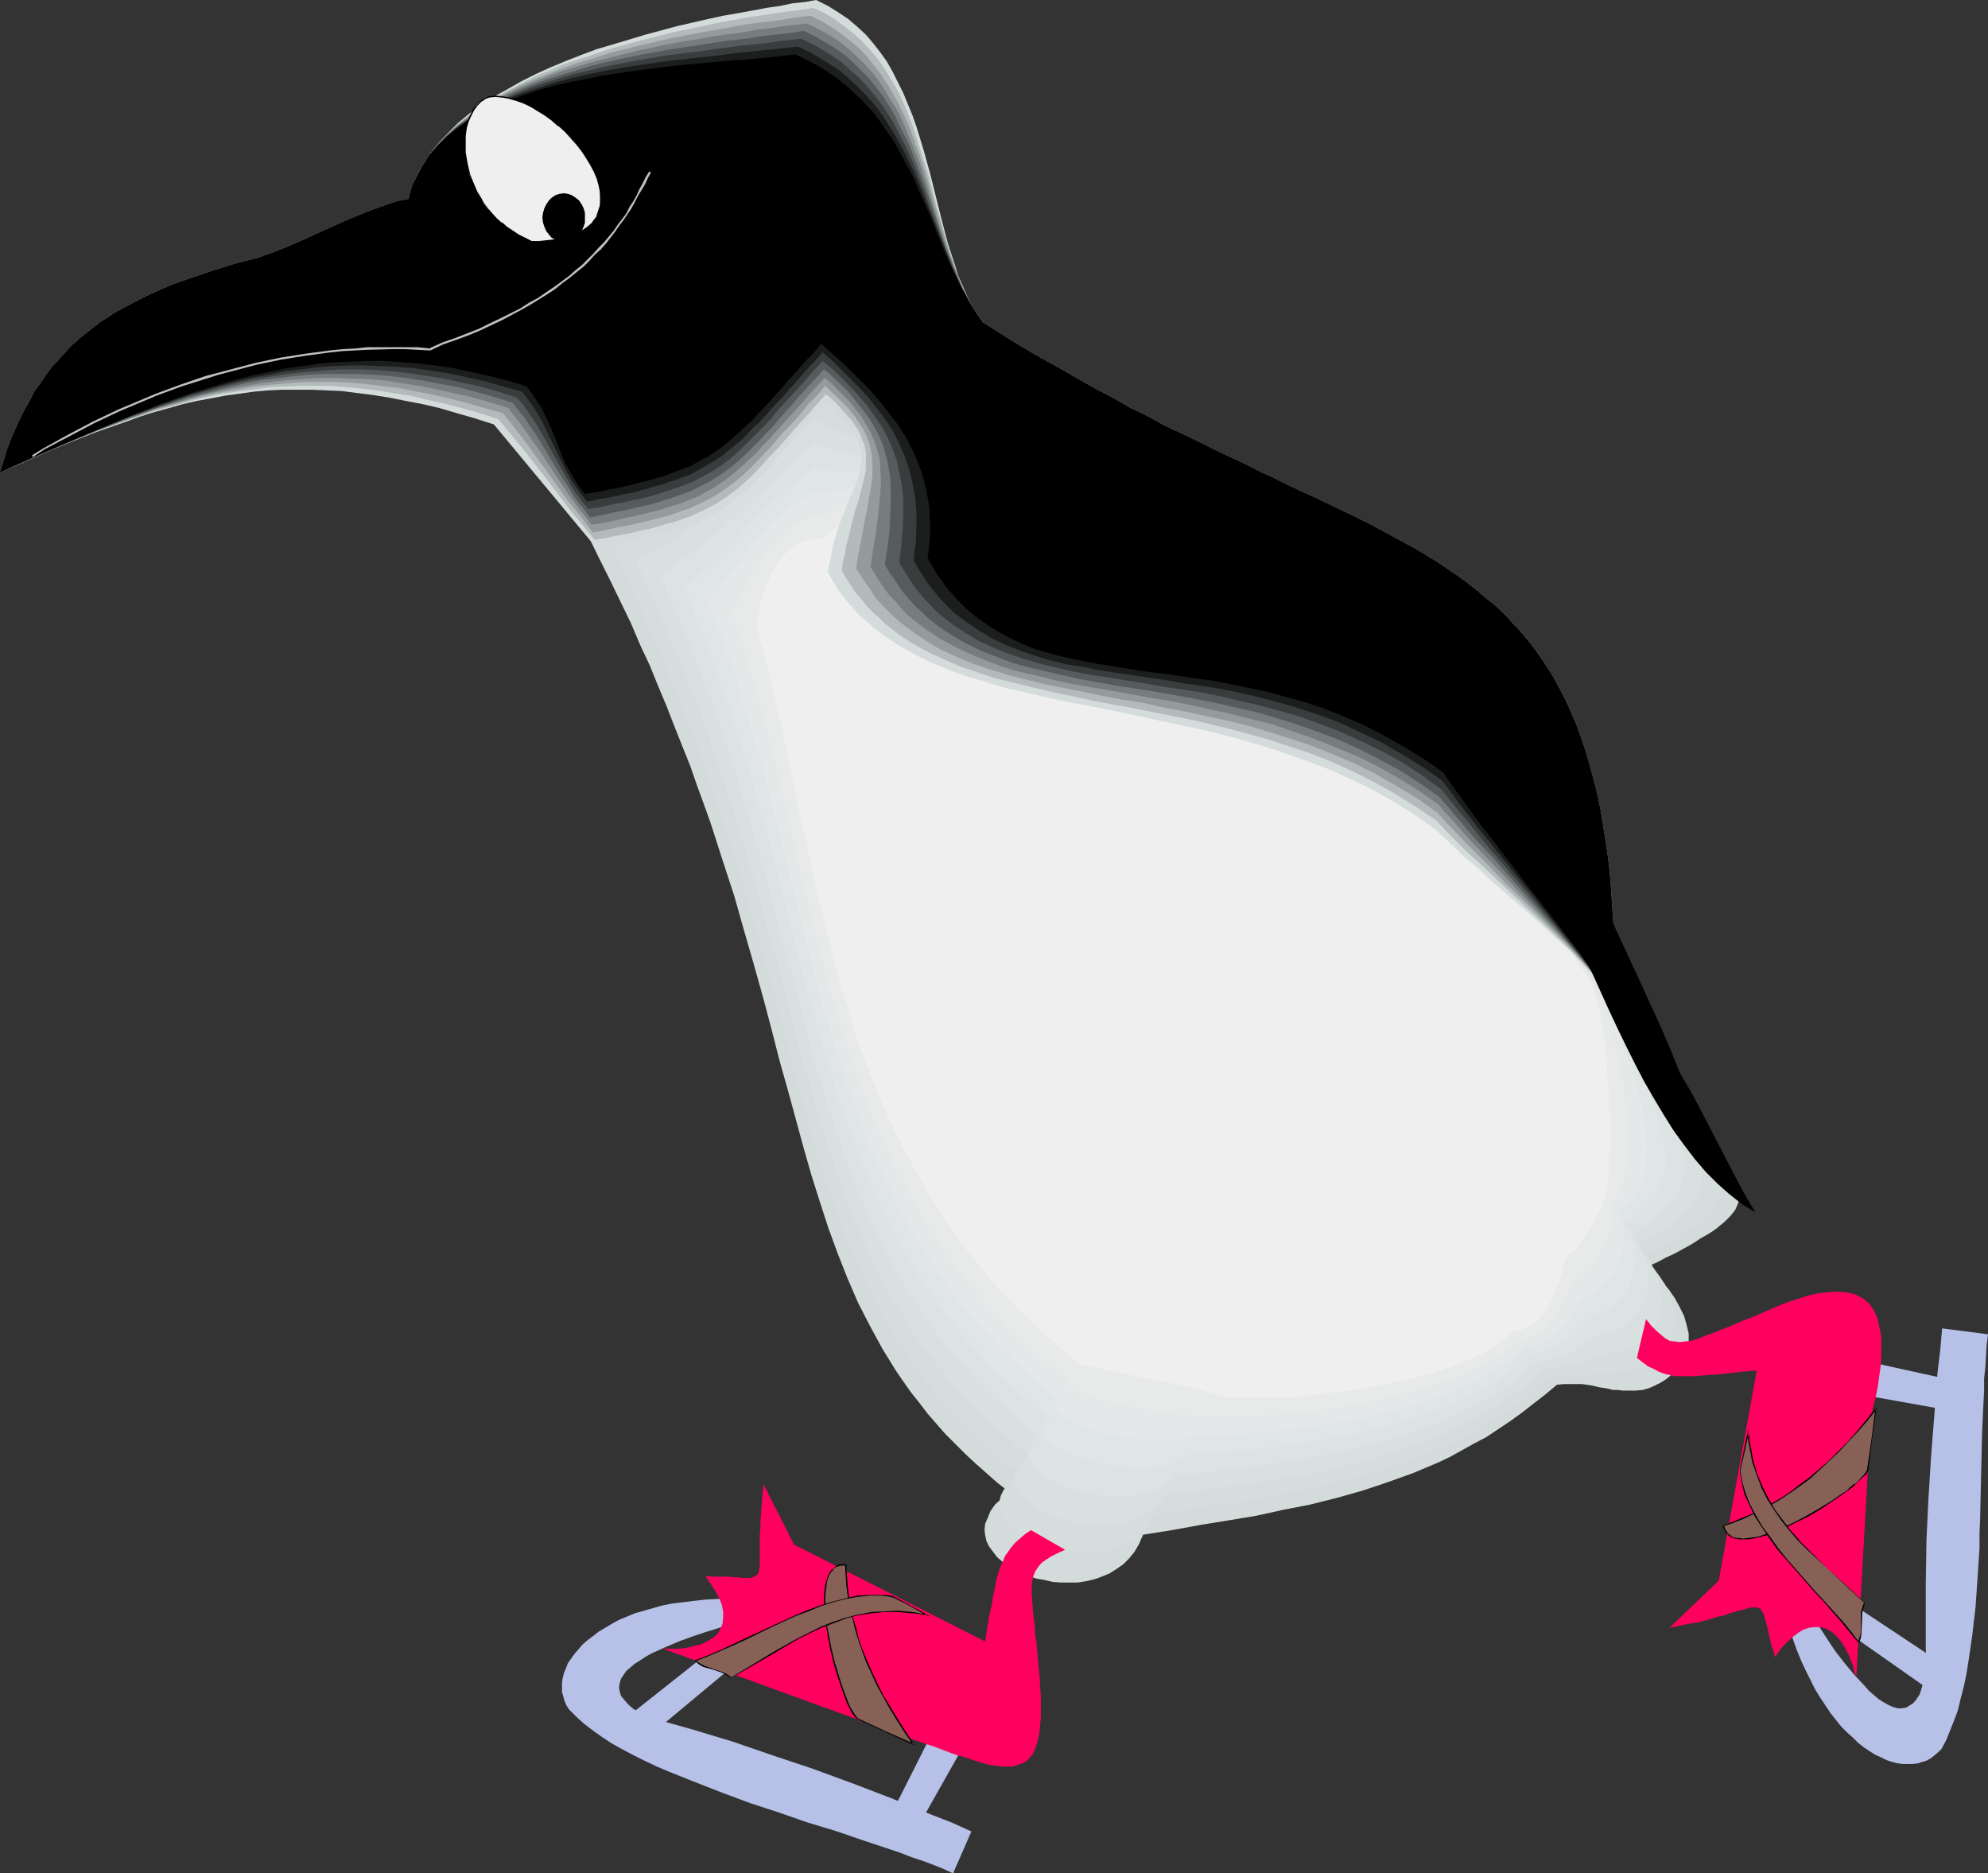 <?xml version="1.0" encoding="UTF-8" standalone="no"?>
<svg
   version="1.0"
   width="129.766mm"
   height="122.264mm"
   id="svg38"
   sodipodi:docname="Ice Skating - Penguin.wmf"
   xmlns:inkscape="http://www.inkscape.org/namespaces/inkscape"
   xmlns:sodipodi="http://sodipodi.sourceforge.net/DTD/sodipodi-0.dtd"
   xmlns="http://www.w3.org/2000/svg"
   xmlns:svg="http://www.w3.org/2000/svg">
  <rect width="100%" height="100%" fill="#333333" stroke="none"/>
  <sodipodi:namedview
     id="namedview38"
     pagecolor="#ffffff"
     bordercolor="#000000"
     borderopacity="0.25"
     inkscape:showpageshadow="2"
     inkscape:pageopacity="0.0"
     inkscape:pagecheckerboard="0"
     inkscape:deskcolor="#d1d1d1"
     inkscape:document-units="mm" />
  <defs
     id="defs1">
    <pattern
       id="WMFhbasepattern"
       patternUnits="userSpaceOnUse"
       width="6"
       height="6"
       x="0"
       y="0" />
  </defs>
  <path
     style="fill:#d3dbdb;fill-opacity:1;fill-rule:evenodd;stroke:none"
     d="m 144.955,131.844 2.747,5.655 2.747,5.493 2.586,5.332 2.586,5.332 2.262,5.332 2.424,5.17 2.101,5.17 2.101,5.009 1.939,5.009 1.939,4.847 1.939,4.847 1.616,4.686 1.778,4.847 1.616,4.524 2.909,9.048 2.909,8.887 2.424,8.563 2.424,8.402 2.262,8.079 2.101,7.917 1.939,7.594 2.101,7.432 1.939,7.109 1.939,7.109 1.939,6.786 2.101,6.625 2.101,6.463 2.262,6.14 2.424,6.14 2.586,5.978 2.909,5.655 3.07,5.655 3.394,5.493 1.778,2.585 1.939,2.747 1.939,2.424 2.101,2.747 2.101,2.424 2.262,2.585 2.424,2.424 2.424,2.424 2.586,2.424 2.747,2.424 2.747,2.424 2.909,2.262 -0.97,0.808 -0.97,0.808 -1.616,1.454 -1.131,1.616 -0.646,1.616 -0.646,1.454 -0.162,1.454 0.162,1.454 0.323,1.454 0.646,1.293 0.97,1.293 0.97,1.293 1.293,1.131 1.454,0.969 1.454,0.969 1.778,0.808 1.778,0.808 1.939,0.646 1.939,0.323 2.101,0.485 2.101,0.162 h 2.101 1.939 l 2.101,-0.323 2.101,-0.485 1.778,-0.646 1.939,-0.808 1.778,-1.131 1.616,-1.131 1.454,-1.454 1.293,-1.616 1.131,-1.939 0.97,-2.262 7.11,-1.131 7.11,-1.293 6.949,-1.131 6.787,-1.131 6.626,-1.454 6.626,-1.293 6.464,-1.616 6.302,-1.777 6.302,-2.1 6.302,-2.262 6.141,-2.585 3.07,-1.454 2.909,-1.616 2.909,-1.616 3.07,-1.616 2.909,-1.939 2.909,-1.939 2.909,-2.1 2.909,-2.262 2.909,-2.262 2.909,-2.424 1.778,-0.162 h 1.616 1.454 1.293 l 1.131,0.162 1.131,0.162 2.101,0.485 2.101,0.323 1.131,0.323 h 1.293 l 1.131,0.162 h 1.616 1.454 l 1.939,-0.162 1.616,-0.485 1.454,-0.646 1.293,-0.646 1.293,-0.808 0.97,-0.808 0.97,-0.808 0.97,-0.808 0.646,-0.808 0.646,-0.969 0.485,-0.969 0.323,-0.969 0.323,-0.969 0.323,-0.969 v -1.131 -2.1 l -0.485,-2.1 -0.646,-2.262 -1.131,-2.262 -1.131,-2.1 -1.454,-2.1 -1.616,-1.939 -1.778,-2.1 -1.778,-1.777 2.262,-0.969 2.101,-1.131 2.101,-0.969 1.778,-0.969 1.778,-0.969 1.616,-0.969 1.454,-0.969 1.454,-0.808 1.293,-0.808 1.131,-0.808 0.97,-0.808 0.97,-0.808 0.808,-0.808 0.646,-0.646 0.646,-0.808 0.485,-0.646 0.646,-1.454 0.485,-1.293 v -1.454 l -0.323,-1.293 -0.485,-1.454 -0.808,-1.454 -1.131,-1.454 -1.293,-1.454 -1.293,-1.616 -1.616,-1.777 -1.778,-1.777 -1.778,-1.939 -1.939,-2.1 -1.939,-2.424 -1.939,-2.424 -2.101,-2.585 -1.939,-2.747 -2.101,-3.07 -1.778,-3.231 -1.939,-3.555 -1.616,-3.716 -1.616,-4.201 -1.293,-4.362 -0.646,-2.262 -0.646,-2.424 -1.616,-5.655 -1.778,-5.493 -1.778,-5.17 -2.101,-4.847 -2.262,-4.847 -2.262,-4.362 -2.586,-4.201 -2.586,-4.039 -2.747,-3.555 -2.747,-3.555 -3.07,-3.393 -3.07,-3.07 -3.07,-2.908 -3.232,-2.747 -3.394,-2.585 -3.394,-2.424 -3.555,-2.262 -3.555,-1.939 -3.555,-1.939 -3.717,-1.777 -3.717,-1.616 -3.717,-1.454 -3.878,-1.454 -3.717,-1.293 -3.878,-0.969 -3.878,-1.131 -7.757,-1.777 -7.757,-1.293 -7.757,-1.131 -7.595,-0.969 -7.434,-0.646 -7.272,-0.646 -7.11,-0.485 -6.626,-0.323 -3.394,-0.323 -3.07,-0.323 -3.07,-0.323 -2.909,-0.323 -2.909,-0.323 -2.586,-0.323 -2.586,-0.485 -2.424,-0.485 -2.424,-0.646 -2.101,-0.646 -2.101,-0.808 -1.939,-0.646 -1.616,-0.969 -1.616,-0.969 -1.293,-1.131 -1.293,-1.131 -0.97,-1.454 -0.808,-1.293 -0.646,-1.616 -0.485,-1.777 -0.162,-1.777 v -2.1 l 0.162,-2.908 0.323,-2.747 0.323,-2.424 0.323,-2.424 0.323,-2.1 0.162,-1.939 0.162,-1.777 0.323,-1.616 0.162,-1.454 0.162,-1.454 v -1.293 -1.131 -0.969 -1.131 l -0.323,-0.808 -0.162,-0.969 -0.485,-0.808 -0.323,-0.808 -0.646,-0.808 -0.646,-0.808 -0.646,-0.808 -0.97,-0.808 -0.97,-0.808 -1.131,-0.969 -1.293,-0.969 -1.454,-0.808 -1.616,-1.131 -1.616,-1.131 -1.939,-1.293 -2.101,-1.454 -2.262,-1.454 -2.424,-1.616 -1.939,2.262 -1.778,2.1 -1.616,1.939 -1.778,1.777 -1.616,1.777 -1.454,1.777 -3.07,3.07 -2.747,2.908 -2.909,2.585 -2.747,2.424 -2.747,2.1 -3.07,2.1 -3.07,1.939 -3.232,1.939 -3.555,1.777 -3.878,1.939 -2.101,0.808 -2.101,0.969 -2.262,1.131 -2.424,0.969 -2.424,1.131 z"
     id="path1" />
  <path
     style="fill:#d6dddd;fill-opacity:1;fill-rule:evenodd;stroke:none"
     d="m 150.934,135.237 2.586,5.17 2.424,5.17 2.262,5.009 2.262,4.847 2.101,5.009 2.101,4.847 1.939,4.847 3.717,9.371 1.778,4.686 3.232,9.048 2.909,8.725 2.747,8.725 2.586,8.402 2.424,8.24 2.262,8.079 2.101,7.756 1.939,7.594 2.101,7.271 1.778,7.271 1.939,7.109 1.939,6.786 1.939,6.786 2.101,6.463 2.262,6.301 2.262,6.14 2.586,6.14 2.586,5.817 2.909,5.817 3.232,5.493 3.394,5.493 3.717,5.332 2.101,2.585 1.939,2.585 2.262,2.424 2.262,2.585 2.424,2.424 2.424,2.424 2.586,2.424 2.747,2.424 2.747,2.424 2.909,2.262 -1.616,1.293 -1.293,1.293 -0.97,1.454 -0.646,1.293 -0.323,1.293 v 1.293 l 0.162,1.293 0.485,1.293 0.646,1.131 0.97,1.131 0.97,1.131 1.293,0.969 1.454,0.969 1.454,0.808 1.616,0.808 1.778,0.646 1.939,0.485 1.778,0.485 1.939,0.485 2.101,0.162 h 1.939 1.939 l 1.939,-0.162 1.939,-0.323 1.939,-0.646 1.778,-0.646 1.616,-0.808 1.616,-0.969 1.454,-1.293 1.293,-1.293 1.131,-1.616 0.97,-1.777 12.928,-2.1 13.09,-1.939 6.464,-1.293 6.302,-1.293 6.302,-1.454 6.302,-1.616 6.302,-1.777 6.141,-2.262 5.818,-2.424 3.07,-1.293 2.909,-1.454 2.909,-1.454 2.747,-1.777 2.909,-1.616 2.747,-1.777 2.747,-1.939 2.747,-2.1 2.747,-2.1 2.586,-2.424 1.778,-0.162 1.616,-0.162 h 1.454 l 1.293,-0.162 1.293,-0.162 h 1.131 l 1.939,-0.162 h 2.101 l 2.101,-0.162 1.131,-0.162 h 1.293 l 1.293,-0.162 1.616,-0.162 1.454,-0.485 1.454,-0.646 1.131,-0.485 1.131,-0.808 0.97,-0.808 0.97,-0.646 0.808,-0.808 0.646,-0.969 0.485,-0.808 0.485,-0.808 0.485,-0.969 0.323,-0.969 0.323,-1.939 v -2.1 l -0.323,-1.939 -0.485,-2.1 -0.808,-2.1 -0.808,-1.939 -1.293,-1.939 -1.293,-1.777 -1.454,-1.777 -1.616,-1.454 1.939,-0.969 1.778,-0.969 1.778,-0.969 1.616,-0.969 1.616,-0.808 1.293,-0.969 1.293,-0.808 1.131,-0.808 1.131,-0.808 0.97,-0.808 0.808,-0.808 0.97,-0.808 1.293,-1.454 0.808,-1.616 0.646,-1.454 0.323,-1.454 v -1.454 l -0.162,-1.616 -0.485,-1.454 -0.646,-1.616 -0.97,-1.616 -1.131,-1.616 -1.131,-1.777 -1.454,-1.777 -1.616,-1.939 -1.616,-2.1 -1.616,-2.1 -1.778,-2.1 -1.778,-2.424 -1.778,-2.585 -1.778,-2.747 -1.616,-2.747 -1.778,-3.07 -1.616,-3.231 -1.616,-3.393 -1.454,-3.555 -1.293,-3.878 -1.131,-4.039 -1.616,-5.817 -1.616,-5.332 -1.939,-5.17 -2.101,-5.009 -2.262,-4.686 -2.262,-4.362 -2.424,-4.201 -2.747,-4.039 -2.586,-3.716 -2.909,-3.555 -2.909,-3.231 -3.07,-3.231 -3.07,-2.747 -3.232,-2.747 -3.394,-2.585 -3.394,-2.424 -3.394,-2.262 -3.555,-1.939 -3.717,-1.939 -3.555,-1.777 -3.717,-1.616 -3.717,-1.454 -3.717,-1.454 -3.878,-1.131 -3.878,-1.131 -3.878,-0.969 -7.595,-1.777 -7.757,-1.454 -7.595,-0.969 -7.757,-0.969 -7.272,-0.646 -7.272,-0.485 -6.949,-0.646 -6.626,-0.323 -3.232,-0.323 -3.232,-0.162 -2.909,-0.323 -2.909,-0.323 -2.909,-0.323 -2.586,-0.485 -2.586,-0.485 -2.424,-0.485 -2.424,-0.485 -2.101,-0.646 -2.101,-0.808 -1.778,-0.808 -1.778,-0.808 -1.454,-0.969 -1.454,-1.131 -1.131,-1.131 -0.97,-1.454 -0.808,-1.454 -0.646,-1.454 -0.485,-1.777 -0.162,-1.777 v -2.1 l 0.162,-2.908 0.323,-2.747 0.323,-2.424 0.162,-2.262 0.323,-1.939 0.162,-1.939 0.162,-1.616 0.162,-1.616 0.162,-1.293 v -1.293 -2.1 l -0.162,-0.969 v -0.808 l -0.323,-0.808 -0.323,-0.646 -0.323,-0.646 -0.485,-0.646 -0.646,-0.485 -0.646,-0.646 -0.646,-0.485 -0.97,-0.646 -0.97,-0.485 -1.131,-0.646 -1.131,-0.646 -1.293,-0.808 -1.616,-0.808 -1.616,-0.808 -1.778,-0.969 -1.939,-1.131 -1.939,-1.131 -2.262,-1.293 -1.778,1.777 -1.616,1.777 -1.616,1.777 -1.616,1.616 -2.747,3.07 -2.909,2.747 -2.586,2.747 -2.586,2.424 -2.586,2.1 -2.586,2.262 -2.586,1.939 -2.747,1.939 -2.909,1.939 -3.232,1.777 -3.394,1.939 -3.555,1.939 -1.939,0.969 -2.101,0.969 -2.101,0.969 z"
     id="path2" />
  <path
     style="fill:#d8e0e0;fill-opacity:1;fill-rule:evenodd;stroke:none"
     d="m 156.913,138.468 2.262,4.847 2.101,4.524 2.101,4.847 1.939,4.524 1.939,4.686 1.778,4.362 3.555,9.048 3.07,8.725 2.909,8.563 2.747,8.24 2.424,8.24 2.424,8.079 2.101,7.917 2.101,7.594 2.101,7.432 1.939,7.432 1.778,7.109 1.939,7.109 1.939,6.786 1.939,6.625 1.939,6.624 2.101,6.463 2.262,6.301 2.424,5.978 2.586,5.978 2.586,5.817 3.07,5.817 3.232,5.493 3.394,5.493 3.878,5.17 1.939,2.585 2.101,2.585 2.262,2.585 2.262,2.424 2.424,2.585 2.424,2.424 2.586,2.424 2.747,2.262 2.747,2.424 2.909,2.262 -1.293,1.131 -0.97,1.293 -0.808,1.131 -0.323,1.131 -0.323,1.131 0.162,1.131 0.323,0.969 0.485,1.131 0.646,0.969 0.97,0.969 1.131,0.969 1.131,0.808 1.293,0.969 1.454,0.646 1.616,0.646 1.778,0.646 1.778,0.485 1.778,0.485 1.939,0.323 1.778,0.162 1.939,0.162 h 1.778 1.939 l 1.778,-0.323 1.939,-0.323 1.616,-0.485 1.616,-0.646 1.616,-0.808 1.293,-0.969 1.293,-1.131 1.131,-1.293 0.97,-1.454 5.979,-0.646 5.979,-0.808 5.979,-0.808 6.302,-0.969 6.141,-0.969 6.302,-1.131 6.141,-1.454 6.141,-1.454 6.141,-1.777 5.979,-1.939 5.818,-2.262 2.909,-1.293 2.909,-1.454 2.747,-1.293 2.747,-1.616 2.747,-1.616 2.586,-1.616 2.586,-1.777 2.586,-1.939 2.586,-2.1 2.424,-2.1 1.778,-0.162 1.616,-0.162 1.454,-0.323 1.293,-0.323 1.131,-0.162 1.131,-0.323 1.939,-0.646 1.939,-0.646 1.939,-0.646 2.101,-0.485 1.293,-0.162 1.293,-0.162 1.293,-0.646 1.131,-0.485 1.131,-0.646 1.131,-0.646 0.808,-0.646 0.808,-0.646 0.808,-0.808 0.646,-0.808 0.97,-1.777 0.646,-1.777 0.485,-1.777 0.162,-1.939 -0.162,-1.939 -0.323,-1.939 -0.646,-1.939 -0.646,-1.777 -0.97,-1.777 -1.131,-1.616 -1.293,-1.454 -1.293,-1.293 1.616,-0.969 1.616,-0.808 1.454,-0.808 1.293,-0.808 1.293,-0.808 1.293,-0.808 2.101,-1.616 1.778,-1.616 1.293,-1.616 1.131,-1.616 0.808,-1.454 0.485,-1.616 0.323,-1.454 v -1.616 l -0.162,-1.777 -0.485,-1.616 -0.646,-1.616 -0.646,-1.777 -0.97,-1.777 -1.131,-1.939 -1.131,-1.939 -1.293,-1.939 -1.454,-2.1 -2.909,-4.201 -1.454,-2.424 -1.616,-2.424 -1.616,-2.585 -1.454,-2.585 -1.616,-2.747 -1.454,-2.908 -1.293,-3.07 -1.454,-3.231 -1.131,-3.231 -0.97,-3.555 -1.616,-5.655 -1.778,-5.493 -1.939,-5.17 -2.101,-4.847 -2.101,-4.686 -2.424,-4.524 -2.424,-4.039 -2.586,-4.039 -2.747,-3.716 -2.747,-3.555 -2.909,-3.393 -3.07,-3.07 -3.07,-2.908 -3.232,-2.747 -3.394,-2.424 -3.394,-2.424 -3.394,-2.262 -3.555,-1.939 -3.555,-1.939 -3.717,-1.777 -3.555,-1.616 -3.717,-1.454 -3.878,-1.293 -3.717,-1.293 -3.878,-0.969 -3.717,-1.131 -7.595,-1.616 -7.757,-1.454 -7.595,-0.969 -7.595,-0.969 -7.272,-0.646 -7.272,-0.485 -6.787,-0.485 -6.626,-0.485 -3.232,-0.162 -3.07,-0.323 -3.07,-0.323 -2.909,-0.323 -2.747,-0.323 -2.747,-0.323 -2.424,-0.485 -2.424,-0.485 -2.262,-0.646 -2.262,-0.646 -1.939,-0.646 -1.939,-0.808 -1.616,-0.808 -1.454,-0.969 -1.454,-1.131 -1.131,-1.131 -0.97,-1.454 -0.808,-1.454 -0.646,-1.454 -0.485,-1.777 -0.162,-1.777 v -2.1 l 0.162,-2.908 0.323,-2.747 0.323,-2.424 0.162,-2.1 0.162,-1.939 0.162,-1.777 0.162,-1.616 v -1.454 -1.293 -1.131 -0.969 -0.808 l -0.323,-0.808 -0.162,-0.646 -0.162,-0.485 -0.485,-0.485 -0.485,-0.485 -0.485,-0.323 -1.131,-0.646 -1.616,-0.646 -0.97,-0.323 -1.131,-0.485 -1.131,-0.323 -1.293,-0.485 -1.293,-0.485 -1.616,-0.485 -1.616,-0.808 -1.778,-0.646 -1.778,-0.969 -2.101,-0.969 -3.07,2.908 -2.747,2.908 -2.747,2.585 -2.586,2.585 -2.424,2.262 -2.262,2.262 -4.686,4.201 -2.424,1.939 -2.424,1.939 -2.586,1.939 -2.747,1.777 -2.747,1.939 -3.232,1.939 -3.394,1.939 z"
     id="path3" />
  <path
     style="fill:#dde2e2;fill-opacity:1;fill-rule:evenodd;stroke:none"
     d="m 162.731,141.7 3.878,8.725 3.555,8.563 3.232,8.402 3.07,8.402 2.747,8.079 2.586,8.079 2.424,7.917 2.262,7.756 2.101,7.594 2.101,7.432 1.939,7.432 1.778,7.109 1.939,7.109 1.778,6.948 1.939,6.786 1.778,6.786 1.939,6.463 2.101,6.463 2.101,6.301 2.262,6.14 2.424,5.978 2.586,5.978 2.747,5.817 3.07,5.655 3.394,5.493 3.555,5.493 3.717,5.17 2.101,2.585 2.101,2.585 2.262,2.585 2.262,2.424 2.424,2.585 2.424,2.424 2.747,2.424 2.586,2.262 2.909,2.424 2.747,2.262 -0.97,0.969 -0.808,0.969 -0.485,0.969 -0.323,0.969 v 0.808 l 0.162,0.969 0.485,0.969 0.485,0.808 0.808,0.808 0.97,0.808 0.97,0.969 1.293,0.646 1.293,0.646 1.454,0.808 1.616,0.485 1.616,0.485 3.394,0.969 3.555,0.485 3.555,0.323 h 1.778 l 1.778,-0.162 1.778,-0.323 1.616,-0.323 1.454,-0.323 1.616,-0.646 1.293,-0.646 1.293,-0.969 1.131,-0.808 0.97,-1.131 5.333,-0.485 5.494,-0.646 5.656,-0.646 5.818,-0.808 5.979,-0.969 5.979,-0.969 6.141,-1.131 5.979,-1.454 5.979,-1.616 5.979,-1.777 5.656,-2.1 2.909,-1.293 2.747,-1.131 2.586,-1.293 2.747,-1.454 2.586,-1.454 2.586,-1.616 2.424,-1.616 2.424,-1.777 2.262,-1.939 2.101,-1.777 1.939,-0.323 1.616,-0.323 1.454,-0.323 1.293,-0.485 1.131,-0.485 1.131,-0.485 1.939,-1.293 1.616,-1.131 1.778,-0.969 1.778,-0.969 0.97,-0.323 1.131,-0.162 1.131,-0.485 1.131,-0.485 0.808,-0.485 0.97,-0.646 1.616,-1.454 1.293,-1.454 0.97,-1.616 0.646,-1.616 0.646,-1.777 0.162,-1.777 0.162,-1.777 -0.162,-1.777 -0.485,-1.777 -0.485,-1.616 -0.646,-1.616 -0.808,-1.454 -1.131,-1.293 -0.97,-0.969 2.586,-1.454 2.262,-1.616 2.101,-1.454 1.616,-1.454 1.454,-1.616 1.131,-1.616 0.97,-1.616 0.646,-1.616 0.485,-1.616 0.162,-1.777 v -1.616 l -0.162,-1.777 -0.323,-1.777 -0.646,-1.939 -0.485,-1.777 -0.808,-1.939 -0.97,-1.939 -0.97,-2.1 -1.131,-1.939 -1.131,-2.262 -1.131,-2.1 -1.293,-2.262 -2.747,-4.524 -2.586,-4.847 -2.586,-5.17 -2.424,-5.332 -1.131,-2.747 -1.131,-2.908 -1.454,-5.655 -1.778,-5.493 -1.939,-5.17 -2.101,-4.847 -2.101,-4.686 -2.262,-4.524 -2.586,-4.201 -2.586,-3.878 -2.586,-3.716 -2.909,-3.555 -2.909,-3.393 -2.909,-3.07 -3.232,-2.908 -3.232,-2.747 -3.232,-2.585 -3.394,-2.262 -3.394,-2.262 -3.394,-1.939 -3.717,-1.939 -3.555,-1.616 -3.555,-1.616 -3.717,-1.454 -3.717,-1.454 -3.878,-1.131 -3.717,-1.131 -3.717,-0.969 -7.757,-1.777 -7.595,-1.293 -7.595,-1.131 -7.434,-0.808 -7.272,-0.646 -7.11,-0.485 -6.949,-0.485 -6.464,-0.323 -3.232,-0.323 -3.07,-0.323 -2.909,-0.162 -2.909,-0.323 -2.747,-0.323 -2.586,-0.485 -2.586,-0.323 -2.424,-0.485 -2.262,-0.646 -2.101,-0.646 -1.939,-0.646 -1.939,-0.808 -1.616,-0.808 -1.616,-1.131 -1.293,-0.969 -1.293,-1.131 -0.808,-1.454 -0.97,-1.454 -0.485,-1.454 -0.485,-1.777 -0.162,-1.777 v -2.1 l 0.162,-2.908 0.323,-2.585 0.162,-2.424 0.162,-2.1 0.162,-1.939 0.162,-1.616 v -1.616 -1.293 -1.131 -0.969 l -0.162,-0.808 -0.162,-0.808 -0.162,-0.485 -0.323,-0.485 -0.323,-0.323 -0.323,-0.323 -0.97,-0.323 -1.454,-0.323 -1.616,-0.162 -1.778,-0.162 h -1.131 l -1.293,-0.323 -1.293,-0.162 -1.293,-0.323 -1.454,-0.323 -1.616,-0.485 -1.778,-0.646 -1.778,-0.808 -2.747,2.424 -2.586,2.262 -2.424,2.262 -2.424,2.262 -2.101,2.1 -4.363,4.039 -1.939,1.939 -4.202,3.878 -2.262,1.777 -2.262,1.939 -2.424,1.939 -2.586,1.777 -2.747,1.939 z"
     id="path4" />
  <path
     style="fill:#e0e5e5;fill-opacity:1;fill-rule:evenodd;stroke:none"
     d="m 168.71,144.931 3.232,7.917 3.07,7.917 2.747,7.756 2.747,7.594 2.262,7.594 2.424,7.594 2.101,7.432 1.939,7.271 1.939,7.109 1.778,7.271 3.555,13.895 1.778,6.786 1.778,6.786 1.778,6.624 1.939,6.463 1.939,6.301 1.939,6.463 2.262,6.14 2.262,6.14 2.424,5.817 2.747,5.978 2.747,5.655 3.07,5.655 3.394,5.493 3.717,5.332 3.878,5.332 4.202,5.17 2.262,2.585 2.262,2.424 2.424,2.585 2.586,2.424 2.586,2.424 2.747,2.262 2.747,2.424 2.909,2.262 -0.808,0.808 -0.485,0.646 -0.323,0.808 -0.162,0.646 0.162,0.808 0.323,0.646 0.485,0.808 0.646,0.646 0.808,0.808 0.97,0.646 1.131,0.485 1.131,0.646 1.293,0.646 1.454,0.646 3.07,0.808 3.232,0.808 3.394,0.646 3.394,0.323 h 3.394 1.616 l 1.454,-0.162 1.616,-0.323 1.293,-0.323 1.454,-0.485 1.131,-0.485 1.131,-0.646 0.97,-0.808 h 2.262 l 2.424,-0.323 5.01,-0.323 5.333,-0.485 5.494,-0.646 5.656,-0.646 5.979,-0.969 5.818,-0.969 5.979,-1.293 5.818,-1.454 5.818,-1.777 5.656,-1.939 5.494,-2.1 2.586,-1.293 2.586,-1.293 4.848,-2.747 2.262,-1.616 2.262,-1.616 2.101,-1.616 1.939,-1.777 1.778,-0.323 1.616,-0.323 1.454,-0.485 1.293,-0.646 1.293,-0.808 0.97,-0.646 1.939,-1.777 0.808,-0.808 0.808,-0.808 1.454,-1.616 0.808,-0.646 0.808,-0.485 0.808,-0.323 0.808,-0.323 1.939,-0.969 1.616,-1.131 1.293,-1.131 1.293,-1.454 0.97,-1.454 0.646,-1.777 0.646,-1.616 0.323,-1.616 0.162,-1.777 v -1.616 l -0.162,-1.616 -0.323,-1.454 -0.323,-1.454 -0.646,-1.131 -0.646,-1.131 -0.808,-0.808 1.939,-1.131 1.778,-1.454 1.616,-1.293 1.293,-1.454 1.131,-1.454 0.808,-1.616 0.646,-1.616 0.646,-1.777 0.323,-1.616 0.162,-1.777 v -1.939 l -0.162,-1.777 -0.323,-2.1 -0.323,-1.939 -0.646,-1.939 -0.646,-2.1 -0.646,-2.1 -0.808,-2.1 -1.939,-4.201 -1.939,-4.524 -2.262,-4.362 -2.101,-4.524 -2.262,-4.524 -2.101,-4.524 -2.101,-4.524 -1.616,-5.817 -1.616,-5.332 -1.939,-5.17 -1.939,-5.009 -2.262,-4.686 -2.262,-4.362 -2.424,-4.201 -2.586,-4.039 -2.747,-3.716 -2.747,-3.393 -2.909,-3.393 -3.07,-3.07 -3.07,-2.908 -3.232,-2.747 -3.232,-2.585 -3.232,-2.262 -3.555,-2.262 -3.394,-1.939 -3.555,-1.939 -3.555,-1.616 -3.555,-1.616 -3.717,-1.454 -3.717,-1.293 -3.717,-1.293 -3.878,-1.131 -3.717,-0.969 -7.595,-1.616 -7.434,-1.454 -7.595,-0.969 -7.434,-0.808 -7.272,-0.646 -6.949,-0.485 -6.949,-0.323 -6.464,-0.485 -3.07,-0.323 -3.07,-0.162 -3.07,-0.323 -2.747,-0.323 -2.747,-0.323 -2.747,-0.323 -2.424,-0.485 -2.424,-0.323 -2.262,-0.646 -2.101,-0.646 -1.939,-0.646 -1.778,-0.808 -1.778,-0.969 -1.454,-0.969 -1.293,-0.969 -1.293,-1.293 -0.808,-1.293 -0.97,-1.454 -0.485,-1.454 -0.485,-1.777 -0.162,-1.777 v -2.1 l 0.162,-2.908 0.323,-2.585 0.162,-2.262 0.162,-2.1 v -1.939 l 0.162,-1.616 v -1.454 l -0.162,-1.131 v -0.969 l -0.162,-0.969 -0.162,-0.646 -0.162,-0.485 -0.323,-0.485 -0.323,-0.162 -0.323,-0.323 h -0.485 -1.131 l -1.293,0.323 -1.454,0.323 -1.939,0.323 -2.101,0.323 h -1.293 -1.293 l -1.293,-0.162 -1.454,-0.162 -1.454,-0.323 -1.616,-0.323 -2.586,1.616 -2.262,1.777 -2.262,1.939 -2.101,1.777 -3.878,3.716 -3.717,3.716 -3.555,3.878 -3.717,3.716 -3.878,3.716 -2.262,1.939 z"
     id="path5" />
  <path
     style="fill:#e5e8e8;fill-opacity:1;fill-rule:evenodd;stroke:none"
     d="m 174.689,148.163 2.747,7.109 2.424,7.271 2.424,7.109 2.101,6.948 2.101,7.109 1.939,6.948 3.555,13.734 3.394,13.572 3.232,13.249 3.394,13.087 1.778,6.463 1.939,6.301 1.778,6.301 2.101,6.14 2.262,6.14 2.262,5.978 2.586,5.817 2.747,5.817 2.747,5.817 3.232,5.493 3.394,5.493 3.717,5.332 3.878,5.332 4.363,5.17 2.262,2.585 2.262,2.424 2.424,2.585 2.586,2.424 2.586,2.424 2.747,2.262 2.747,2.424 2.909,2.262 -0.485,0.485 -0.323,0.485 v 0.646 0.485 l 0.323,0.485 0.323,0.646 0.646,0.485 0.808,0.646 0.808,0.485 0.97,0.485 1.131,0.485 1.131,0.485 2.586,0.969 2.909,0.808 3.07,0.646 3.394,0.646 3.07,0.485 3.232,0.162 h 3.07 l 2.747,-0.162 1.293,-0.162 1.293,-0.162 0.97,-0.323 1.131,-0.485 h 1.939 2.101 2.101 l 2.424,-0.162 2.262,-0.162 2.586,-0.162 5.171,-0.485 5.494,-0.646 5.656,-0.646 5.818,-0.969 5.818,-1.131 5.656,-1.454 5.818,-1.454 5.494,-1.777 5.171,-2.1 2.586,-1.131 2.424,-1.131 2.424,-1.293 2.262,-1.293 2.101,-1.293 2.101,-1.454 1.778,-1.616 1.778,-1.616 1.939,-0.162 1.616,-0.646 1.454,-0.646 1.293,-0.808 1.131,-0.969 1.131,-0.969 0.97,-1.131 0.808,-1.131 1.454,-2.1 0.646,-1.131 0.646,-0.808 0.646,-0.969 0.646,-0.646 0.646,-0.485 0.646,-0.162 1.454,-0.808 1.454,-1.131 1.131,-1.131 1.131,-1.293 0.97,-1.454 0.808,-1.616 0.646,-1.454 0.485,-1.616 0.323,-1.616 0.162,-1.454 v -1.454 -1.454 l -0.323,-1.131 -0.323,-0.969 -0.485,-0.969 -0.485,-0.646 1.293,-0.969 1.293,-1.131 1.131,-1.293 0.97,-1.293 0.808,-1.454 0.646,-1.616 0.485,-1.616 0.323,-1.777 0.162,-1.777 0.162,-1.939 v -1.939 l -0.162,-1.939 -0.162,-2.1 -0.162,-2.1 -0.97,-4.362 -1.131,-4.362 -1.454,-4.524 -1.616,-4.362 -1.616,-4.362 -1.939,-4.039 -1.778,-4.039 -1.939,-3.555 -0.808,-1.777 -0.97,-1.616 -1.616,-5.817 -1.616,-5.332 -1.939,-5.17 -1.939,-5.009 -2.262,-4.686 -2.262,-4.362 -2.586,-4.201 -2.424,-3.878 -2.747,-3.878 -2.747,-3.393 -2.909,-3.231 -2.909,-3.231 -3.07,-2.908 -3.232,-2.585 -3.232,-2.585 -3.394,-2.424 -3.394,-2.1 -3.394,-2.1 -3.555,-1.777 -3.555,-1.777 -3.555,-1.616 -3.717,-1.454 -3.717,-1.293 -3.555,-1.131 -3.717,-1.131 -3.717,-0.969 -7.595,-1.616 -7.434,-1.454 -7.595,-0.969 -7.272,-0.808 -7.272,-0.646 -6.949,-0.485 -6.787,-0.323 -6.464,-0.485 -3.07,-0.162 -3.07,-0.162 -2.909,-0.323 -2.909,-0.323 -2.747,-0.323 -2.586,-0.323 -2.424,-0.485 -2.424,-0.485 -2.262,-0.485 -2.101,-0.646 -1.939,-0.646 -1.778,-0.808 -1.616,-0.969 -1.454,-0.969 -1.293,-0.969 -1.293,-1.293 -0.97,-1.293 -0.808,-1.454 -0.485,-1.454 -0.485,-1.777 -0.162,-1.777 v -2.1 l 0.162,-2.908 0.323,-2.585 v -2.262 l 0.162,-2.1 0.162,-1.777 v -1.454 l -0.162,-1.293 v -1.131 l -0.162,-0.808 -0.162,-0.808 -0.323,-0.485 -0.323,-0.485 -0.323,-0.162 -0.323,-0.162 -0.97,0.162 -0.485,0.162 -0.646,0.323 -0.646,0.323 -1.454,0.808 -0.808,0.323 -1.778,0.969 -2.101,0.808 -2.262,0.485 -1.131,0.162 -1.293,0.162 h -1.293 l -1.454,-0.162 -2.101,1.293 -2.101,1.131 -2.101,1.454 -1.778,1.454 -1.778,1.616 -1.778,1.616 -3.07,3.716 -3.07,3.716 -2.909,3.716 -2.909,3.716 z"
     id="path6" />
  <path
     style="fill:#e8eaea;fill-opacity:1;fill-rule:evenodd;stroke:none"
     d="m 180.669,151.394 2.101,6.301 2.101,6.463 1.778,6.463 1.778,6.463 3.232,12.926 3.07,12.764 2.909,12.926 3.07,12.603 3.232,12.603 1.778,6.14 1.778,6.14 1.939,6.14 2.101,6.14 2.101,5.817 2.424,5.978 2.586,5.817 2.747,5.817 3.07,5.655 3.07,5.493 3.555,5.493 3.717,5.332 4.04,5.332 4.202,5.17 4.686,5.009 2.424,2.424 2.586,2.424 2.586,2.424 2.747,2.424 2.747,2.424 2.909,2.262 -0.162,0.323 v 0.323 0.323 l 0.323,0.323 0.485,0.323 0.485,0.323 0.646,0.323 0.808,0.485 0.97,0.323 0.97,0.323 2.262,0.808 2.586,0.646 2.747,0.646 3.07,0.646 2.909,0.646 3.07,0.485 2.909,0.485 2.909,0.323 2.747,0.162 2.424,0.162 h 2.101 l 1.616,0.162 h 1.778 1.939 2.101 2.262 l 2.262,-0.162 2.424,-0.162 2.424,-0.162 5.333,-0.485 5.333,-0.485 5.656,-0.808 5.818,-1.131 5.656,-1.131 5.494,-1.454 5.494,-1.616 2.586,-0.808 5.01,-1.939 2.262,-1.131 2.262,-1.131 2.101,-1.131 2.101,-1.293 1.778,-1.293 1.778,-1.454 1.454,-1.293 1.778,-0.323 1.778,-0.646 1.293,-0.808 1.454,-0.969 1.131,-1.131 0.97,-1.293 0.97,-1.293 0.808,-1.454 0.808,-1.454 0.646,-1.293 0.485,-1.293 0.485,-1.131 0.485,-0.969 0.485,-0.808 0.485,-0.646 0.323,-0.323 1.293,-0.646 1.131,-0.969 1.131,-1.131 0.97,-1.293 0.808,-1.293 0.808,-1.454 0.808,-1.454 0.485,-1.454 0.485,-1.454 0.485,-1.454 0.162,-1.131 0.323,-1.293 v -0.969 l -0.162,-0.808 -0.162,-0.646 -0.323,-0.485 0.808,-0.808 0.646,-0.808 0.646,-1.131 0.646,-1.293 0.323,-1.454 0.323,-1.616 0.323,-1.616 0.323,-1.939 v -1.939 l 0.162,-1.939 v -2.1 l -0.162,-2.1 -0.323,-4.524 -0.485,-4.524 -0.808,-4.686 -0.97,-4.524 -1.131,-4.362 -1.293,-4.201 -0.646,-1.939 -0.808,-1.939 -0.646,-1.616 -0.808,-1.777 -0.808,-1.454 -0.808,-1.293 -0.808,-1.131 -0.808,-1.131 -1.616,-5.655 -1.616,-5.493 -1.939,-5.17 -2.101,-4.847 -2.101,-4.686 -2.262,-4.362 -2.424,-4.201 -2.586,-4.039 -2.586,-3.716 -2.909,-3.555 -2.909,-3.231 -2.909,-3.07 -3.07,-2.908 -3.07,-2.747 -3.232,-2.424 -3.394,-2.424 -3.394,-2.1 -3.394,-2.1 -3.394,-1.777 -3.555,-1.777 -3.555,-1.616 -3.717,-1.454 -3.555,-1.293 -3.717,-1.131 -3.717,-1.131 -3.717,-0.969 -7.434,-1.616 -7.434,-1.293 -7.434,-0.969 -7.272,-0.808 -7.272,-0.646 -6.949,-0.485 -6.626,-0.323 -6.464,-0.323 -3.07,-0.323 -3.07,-0.162 -2.909,-0.323 -2.747,-0.162 -2.747,-0.323 -2.586,-0.485 -2.424,-0.323 -2.424,-0.485 -2.101,-0.485 -2.101,-0.646 -1.939,-0.808 -1.778,-0.646 -1.616,-0.969 -1.454,-0.969 -1.454,-0.969 -1.131,-1.293 -0.97,-1.293 -0.808,-1.454 -0.646,-1.454 -0.323,-1.777 -0.162,-1.777 v -2.1 l 0.162,-2.908 0.162,-2.585 0.162,-2.262 v -1.939 l 0.162,-1.777 -0.162,-1.454 v -1.131 l -0.162,-0.969 -0.162,-0.808 -0.323,-0.485 -0.323,-0.485 -0.323,-0.162 -0.323,-0.162 -0.485,0.162 -0.485,0.162 -0.485,0.323 -0.646,0.323 -0.646,0.485 -1.454,1.131 -1.454,1.454 -1.778,1.293 -1.778,1.454 -2.101,1.131 -2.101,0.808 -1.131,0.323 -1.293,0.162 -1.939,0.485 -1.778,0.808 -1.778,0.969 -1.616,1.131 -1.616,1.293 -1.454,1.616 -1.454,1.616 -1.293,1.777 -2.424,3.716 -2.101,3.716 -0.97,1.939 -0.808,1.777 -0.97,1.616 z"
     id="path7" />
  <path
     style="fill:#efefef;fill-opacity:1;fill-rule:evenodd;stroke:none"
     d="m 186.648,154.625 1.616,5.655 1.454,5.655 2.747,11.633 2.424,11.795 2.586,11.956 2.586,11.956 2.747,12.118 3.07,12.118 1.616,5.978 1.939,5.978 1.778,5.978 2.101,5.817 2.262,5.978 2.424,5.817 2.586,5.655 2.909,5.655 3.07,5.655 3.232,5.655 3.555,5.332 3.717,5.493 4.04,5.17 4.363,5.17 4.686,5.009 2.424,2.424 2.586,2.424 2.586,2.424 2.747,2.424 2.747,2.424 2.909,2.262 h 0.162 l 0.162,0.162 0.323,0.162 0.485,0.162 h 0.646 l 0.646,0.323 h 0.646 l 0.97,0.323 1.939,0.323 2.262,0.485 1.131,0.323 1.293,0.162 2.747,0.646 5.656,1.131 5.656,1.131 2.747,0.646 2.586,0.646 2.262,0.646 2.101,0.646 1.293,0.323 1.616,0.162 1.616,0.162 h 1.778 2.101 2.101 2.262 2.424 l 2.424,-0.162 2.424,-0.162 5.333,-0.646 5.494,-0.646 5.656,-0.808 5.494,-1.131 5.494,-1.131 5.333,-1.454 2.424,-0.808 2.424,-0.808 2.424,-0.969 2.262,-0.969 2.101,-0.969 2.101,-0.969 1.778,-1.293 1.616,-1.131 1.616,-1.131 1.293,-1.293 0.97,-0.162 0.808,-0.162 1.616,-0.646 1.454,-0.969 1.293,-1.131 1.293,-1.454 0.97,-1.454 0.97,-1.616 0.646,-1.616 0.646,-1.616 0.646,-1.616 0.485,-1.454 0.323,-1.454 0.323,-1.131 0.323,-0.485 v -0.485 l 0.323,-0.646 0.162,-0.323 0.808,-0.808 0.97,-0.808 0.97,-1.131 0.808,-1.131 1.778,-2.585 1.454,-2.747 0.646,-1.293 0.646,-1.293 0.485,-1.131 0.323,-1.131 0.323,-0.808 0.162,-0.646 v -0.485 0 l 0.162,-0.646 0.162,-0.646 0.162,-1.131 0.162,-1.131 0.162,-1.293 v -1.616 l 0.162,-1.777 0.162,-1.777 v -8.725 l -0.323,-4.686 -0.323,-4.847 -0.323,-4.847 -0.485,-4.686 -0.323,-2.262 -0.485,-2.1 -0.323,-2.1 -0.485,-1.939 -0.485,-1.777 -0.485,-1.616 -0.485,-1.616 -0.646,-1.293 -0.646,-1.131 -0.646,-0.808 -0.646,-0.646 -0.808,-0.485 -1.616,-5.655 -1.616,-5.493 -1.939,-5.17 -1.939,-5.009 -2.262,-4.524 -2.262,-4.524 -2.424,-4.039 -2.424,-4.039 -2.747,-3.716 -2.747,-3.555 -2.909,-3.231 -2.909,-3.07 -3.07,-2.908 -3.07,-2.747 -3.232,-2.424 -3.232,-2.424 -3.394,-2.1 -3.394,-1.939 -3.555,-1.939 -3.555,-1.777 -3.394,-1.454 -3.555,-1.454 -3.717,-1.293 -3.717,-1.293 -3.717,-0.969 -3.555,-0.969 -7.434,-1.616 -7.434,-1.293 -7.272,-0.969 -7.434,-0.808 -6.949,-0.646 -3.555,-0.162 -3.394,-0.162 -6.626,-0.485 -6.464,-0.323 -3.07,-0.162 -2.909,-0.323 -2.909,-0.162 -2.747,-0.323 -2.747,-0.323 -2.586,-0.323 -2.424,-0.323 -2.262,-0.485 -2.262,-0.646 -2.101,-0.485 -1.939,-0.808 -1.778,-0.646 -1.616,-0.969 -1.454,-0.969 -1.293,-0.969 -1.131,-1.293 -0.97,-1.293 -0.808,-1.454 -0.646,-1.616 -0.323,-1.616 -0.162,-1.777 v -2.1 l 0.162,-2.908 0.162,-2.424 0.162,-2.262 v -3.555 l -0.162,-1.454 -0.162,-1.131 -0.162,-0.808 -0.162,-0.646 -0.323,-0.485 -0.485,-0.323 h -0.323 l -0.485,0.162 -0.485,0.162 -0.646,0.323 -0.485,0.485 -0.646,0.646 -0.646,0.808 -1.454,1.616 -1.454,1.777 -1.616,1.939 -1.778,1.939 -1.939,1.616 -1.778,1.454 -0.97,0.646 -0.97,0.485 -0.808,-0.162 h -0.808 l -1.616,0.323 -1.454,0.485 -1.454,0.969 -1.454,0.969 -1.131,1.454 -1.131,1.454 -1.131,1.616 -0.97,1.777 -0.808,1.777 -0.646,1.939 -0.646,1.939 -0.485,1.939 -0.485,1.777 -0.162,1.616 z"
     id="path8" />
  <path
     style="fill:#d3dbdb;fill-opacity:1;fill-rule:evenodd;stroke:none"
     d="m 58.338,64.952 2.586,-0.646 2.586,-0.646 2.747,-0.969 2.586,-0.969 5.333,-2.262 10.666,-4.847 5.494,-2.262 2.586,-0.969 2.747,-0.969 2.424,-0.808 2.747,-0.485 0.97,-3.07 1.131,-2.908 1.616,-2.747 1.778,-2.747 2.101,-2.585 2.262,-2.424 2.424,-2.424 2.747,-2.262 3.07,-2.1 3.07,-2.1 3.232,-1.777 3.394,-1.939 3.555,-1.777 3.555,-1.616 3.878,-1.616 3.717,-1.454 3.878,-1.454 3.878,-1.131 8.08,-2.424 7.757,-2.1 7.757,-1.777 3.717,-0.808 3.717,-0.646 3.555,-0.646 3.394,-0.646 3.394,-0.485 3.07,-0.646 3.07,-0.323 L 201.353,0 l 2.909,1.454 2.586,1.616 2.424,1.616 2.262,1.939 2.101,1.939 1.778,2.1 1.778,2.262 1.616,2.262 1.454,2.585 1.293,2.585 1.293,2.585 1.131,2.747 1.131,2.747 0.97,2.747 1.778,5.817 1.616,5.817 1.454,5.817 1.454,5.817 1.454,5.493 1.778,5.493 0.808,2.585 1.131,2.585 0.97,2.262 1.131,2.424 1.293,2.1 1.454,2.1 4.848,3.07 4.686,2.908 4.686,2.747 4.686,2.585 4.525,2.585 4.525,2.585 4.363,2.262 4.202,2.424 4.363,2.1 4.04,2.262 4.202,1.939 4.04,1.939 3.878,1.939 3.717,1.777 3.878,1.777 3.717,1.939 3.555,1.616 3.555,1.777 6.949,3.231 6.464,3.07 6.302,3.07 5.979,3.231 5.656,3.07 5.333,3.231 5.01,3.393 2.424,1.777 2.262,1.777 2.262,1.939 2.262,1.777 2.101,1.939 1.939,2.1 1.939,2.1 1.939,2.262 1.778,2.262 1.616,2.262 1.616,2.424 1.616,2.585 1.454,2.747 1.454,2.747 1.293,2.908 1.293,2.908 1.131,3.231 1.131,3.231 0.97,3.393 0.97,3.555 0.97,3.716 0.808,3.878 0.646,4.039 0.646,4.039 0.646,4.362 0.485,4.524 0.323,4.686 0.323,4.847 0.323,5.17 0.323,5.17 v 5.493 5.655 l -0.646,-1.131 -0.97,-1.293 -2.101,-2.424 -2.262,-2.585 -2.586,-2.747 -2.747,-2.908 -3.07,-2.747 -3.07,-2.908 -3.07,-2.747 -6.626,-5.817 -3.232,-2.747 -3.07,-2.908 -3.07,-2.585 -2.747,-2.585 -2.747,-2.585 -2.424,-2.262 -5.01,-3.555 -5.171,-3.231 -5.171,-2.908 -5.333,-2.585 -5.333,-2.424 -5.494,-2.1 -5.494,-1.939 -5.494,-1.777 -5.494,-1.616 -5.494,-1.454 -5.494,-1.293 -5.494,-1.131 -10.989,-2.424 -10.504,-2.1 -5.333,-0.969 -5.01,-1.131 -5.01,-1.131 -4.848,-1.131 -4.686,-1.454 -4.525,-1.293 -4.525,-1.616 -4.202,-1.777 -4.04,-1.939 -3.717,-2.1 -3.717,-2.424 -3.232,-2.424 -1.616,-1.454 -1.616,-1.454 -1.454,-1.616 -1.454,-1.616 -1.293,-1.616 -1.293,-1.777 -1.131,-1.939 -1.131,-1.939 0.323,-2.1 0.485,-2.1 0.323,-1.939 0.485,-1.777 0.485,-1.616 0.485,-1.777 1.293,-3.07 0.97,-2.747 0.485,-1.293 0.646,-1.131 0.97,-2.262 0.646,-2.262 0.485,-2.1 0.323,-1.939 -0.162,-0.969 v -0.969 l -0.323,-1.131 -0.323,-1.131 -0.485,-0.969 -0.646,-1.131 -0.808,-1.131 -0.808,-1.131 -0.97,-1.131 -1.293,-1.293 -1.293,-1.454 -1.616,-1.293 -2.101,2.262 -1.939,2.262 -1.939,2.1 -1.778,2.1 -1.616,1.777 -1.616,1.777 -1.454,1.616 -1.454,1.616 -1.454,1.454 -1.293,1.454 -2.586,2.585 -2.586,2.262 -2.586,1.939 -2.586,1.777 -3.07,1.454 -1.454,0.808 -1.616,0.646 -1.939,0.646 -1.778,0.646 -1.939,0.485 -2.101,0.646 -2.262,0.485 -2.424,0.646 -2.586,0.646 -2.747,0.485 -2.909,0.485 -3.07,0.646 -12.605,-15.188 -12.605,-15.188 -4.525,-1.454 -4.525,-1.293 -4.363,-1.293 -4.202,-0.969 -4.202,-0.808 L 95.99,98.075 91.95,97.429 88.072,96.944 84.355,96.459 80.638,96.298 76.922,96.136 h -3.717 -3.555 l -3.555,0.162 -3.555,0.323 -3.394,0.485 -3.555,0.485 -3.394,0.646 -3.555,0.646 -3.555,0.808 -3.394,0.969 -3.555,0.969 -3.555,1.131 -3.555,1.293 -3.717,1.293 -3.717,1.293 -3.717,1.454 -3.717,1.454 -3.878,1.616 -4.04,1.777 -4.04,1.777 L 0,116.494 l 0.97,-2.908 0.808,-2.747 0.97,-2.585 1.131,-2.585 1.131,-2.424 1.131,-2.262 1.293,-2.262 1.131,-2.262 1.454,-1.939 1.293,-1.939 1.454,-1.939 1.616,-1.777 1.616,-1.777 1.454,-1.616 1.778,-1.616 1.778,-1.454 3.717,-2.908 4.04,-2.585 4.202,-2.262 4.525,-2.262 4.848,-2.1 5.01,-1.777 5.333,-1.777 z"
     id="path9" />
  <path
     style="fill:#b2baba;fill-opacity:1;fill-rule:evenodd;stroke:none"
     d="m 58.338,64.952 2.586,-0.646 2.586,-0.646 2.747,-0.969 2.586,-0.969 5.333,-2.262 10.666,-4.847 5.494,-2.262 2.586,-0.969 2.747,-0.969 2.424,-0.808 2.747,-0.485 0.97,-3.07 1.131,-2.908 1.616,-2.747 1.778,-2.747 1.939,-2.424 2.424,-2.424 2.424,-2.262 2.747,-2.262 2.909,-2.1 3.07,-1.939 3.232,-1.777 3.394,-1.777 3.394,-1.777 3.555,-1.454 3.717,-1.616 3.878,-1.293 3.878,-1.293 3.878,-1.293 7.757,-2.1 7.757,-1.939 7.757,-1.616 3.717,-0.808 3.717,-0.646 3.394,-0.646 3.555,-0.485 3.232,-0.485 3.232,-0.485 2.909,-0.323 2.747,-0.485 2.909,1.293 2.586,1.616 2.424,1.777 2.262,1.777 2.101,1.939 1.939,2.1 1.778,2.1 1.616,2.262 1.454,2.424 1.454,2.424 1.293,2.585 1.131,2.585 1.131,2.747 0.97,2.747 1.778,5.655 1.778,5.493 1.454,5.817 1.616,5.493 1.616,5.493 1.616,5.332 0.97,2.585 0.97,2.424 1.131,2.424 1.131,2.262 1.293,2.1 1.454,2.1 4.848,3.07 4.686,2.908 4.686,2.747 4.686,2.585 4.525,2.585 4.525,2.585 4.363,2.262 4.202,2.424 4.363,2.1 4.04,2.262 4.202,1.939 4.04,1.939 3.878,1.939 3.717,1.777 3.878,1.777 3.717,1.939 3.555,1.616 3.555,1.777 6.949,3.231 6.464,3.07 6.302,3.07 5.979,3.231 5.656,3.07 5.333,3.231 5.01,3.393 2.424,1.777 2.262,1.777 2.262,1.939 2.262,1.777 2.101,1.939 1.939,2.1 1.939,2.1 1.939,2.262 1.778,2.262 1.616,2.262 1.616,2.424 1.616,2.585 1.454,2.747 1.454,2.747 1.293,2.908 1.293,2.908 1.131,3.231 1.131,3.231 0.97,3.393 0.97,3.555 0.97,3.716 0.808,3.878 0.646,4.039 0.646,4.039 0.646,4.362 0.485,4.524 0.323,4.686 0.323,4.847 0.323,5.17 0.323,5.17 v 5.493 5.655 l -0.646,-1.131 -0.97,-1.293 -0.97,-1.293 -1.131,-1.293 -2.262,-2.747 -2.586,-2.747 -2.747,-2.908 -3.07,-3.07 -3.07,-2.908 -3.232,-3.07 -6.464,-6.14 -3.232,-3.07 -3.07,-2.908 -3.07,-2.747 -2.747,-2.747 -2.586,-2.585 -2.262,-2.424 -5.01,-3.393 -5.171,-3.231 -5.171,-2.908 -5.171,-2.585 -5.333,-2.424 -5.333,-2.1 -5.333,-1.777 -5.494,-1.777 -5.333,-1.454 -5.494,-1.454 -5.333,-1.293 -5.333,-1.131 -10.666,-2.1 -5.171,-0.969 -5.171,-0.969 -9.858,-2.1 -4.848,-1.131 -4.686,-1.131 -4.686,-1.131 -4.363,-1.454 -4.363,-1.454 -4.04,-1.777 -3.878,-1.777 -3.878,-2.1 -3.394,-2.262 -3.394,-2.585 -1.454,-1.454 -1.616,-1.454 -1.454,-1.454 -1.293,-1.616 -1.454,-1.616 -1.293,-1.939 -1.131,-1.777 -1.131,-1.939 0.323,-2.1 0.485,-2.1 0.323,-1.939 0.485,-1.777 0.808,-3.555 0.808,-3.07 0.485,-1.454 0.485,-1.454 0.646,-2.585 0.646,-2.585 0.485,-2.262 v -2.262 -2.1 l -0.485,-2.1 -0.485,-1.131 -0.485,-1.131 -0.485,-1.131 -0.808,-1.131 -0.808,-1.131 -0.97,-1.131 -1.131,-1.293 -1.131,-1.293 -1.454,-1.454 -1.616,-1.293 -2.101,2.262 -1.939,2.262 -1.939,2.1 -1.778,1.939 -1.616,1.939 -1.616,1.777 -1.454,1.616 -1.616,1.616 -1.293,1.454 -1.293,1.454 -2.586,2.585 -2.586,2.262 -2.586,1.939 -2.747,1.777 -3.07,1.616 -1.454,0.646 -1.616,0.808 -1.939,0.646 -1.778,0.646 -1.939,0.485 -2.101,0.646 -2.262,0.646 -2.424,0.485 -2.586,0.646 -2.747,0.485 -2.909,0.646 -3.07,0.485 -3.07,-3.716 -3.07,-3.716 -5.656,-7.432 -5.818,-7.432 -3.07,-3.716 -3.07,-3.716 -4.525,-1.454 -4.525,-1.293 -4.363,-1.131 -4.363,-0.969 -4.04,-0.969 -4.202,-0.646 -4.04,-0.646 -3.878,-0.485 -3.878,-0.323 -3.717,-0.323 h -3.717 -3.717 l -3.717,0.162 -3.555,0.162 -3.555,0.485 -3.555,0.485 -3.555,0.485 -3.555,0.646 -3.555,0.808 -3.555,0.969 -3.555,0.969 -3.555,0.969 -3.555,1.293 -3.555,1.131 -3.717,1.293 -3.717,1.454 -3.878,1.454 -3.717,1.616 -3.878,1.616 -4.04,1.777 -4.04,1.777 L 0,116.494 l 0.97,-2.908 0.808,-2.747 0.97,-2.585 1.131,-2.585 1.131,-2.424 1.131,-2.262 1.293,-2.262 1.131,-2.262 1.454,-1.939 1.293,-1.939 1.454,-1.939 1.616,-1.777 1.616,-1.777 1.454,-1.616 1.778,-1.616 1.778,-1.454 3.717,-2.908 4.04,-2.585 4.202,-2.262 4.525,-2.262 4.848,-2.1 5.01,-1.777 5.333,-1.777 z"
     id="path10" />
  <path
     style="fill:#939b9b;fill-opacity:1;fill-rule:evenodd;stroke:none"
     d="m 58.338,64.952 2.586,-0.646 2.586,-0.646 2.747,-0.969 2.586,-0.969 5.333,-2.262 10.666,-4.847 5.494,-2.262 2.586,-0.969 2.747,-0.969 2.424,-0.808 2.747,-0.485 0.97,-3.07 1.131,-2.908 1.616,-2.747 1.616,-2.585 2.101,-2.585 2.262,-2.262 2.424,-2.262 2.747,-2.1 2.909,-2.1 3.07,-1.777 3.07,-1.777 3.394,-1.777 3.394,-1.454 3.717,-1.454 3.555,-1.454 3.717,-1.293 3.878,-1.131 3.878,-1.293 7.757,-1.939 7.757,-1.777 7.595,-1.454 3.717,-0.646 3.555,-0.646 3.555,-0.646 3.394,-0.485 3.394,-0.323 3.07,-0.485 2.909,-0.485 2.909,-0.323 2.747,1.293 2.586,1.616 2.424,1.616 2.262,1.777 2.262,1.939 1.778,1.939 1.778,2.262 1.778,2.262 1.454,2.262 1.454,2.424 1.293,2.424 1.293,2.585 1.131,2.585 0.97,2.585 1.939,5.332 1.778,5.493 1.616,5.655 1.616,5.332 1.616,5.332 1.778,5.17 0.97,2.424 0.97,2.424 1.131,2.424 1.131,2.262 1.293,2.1 1.454,2.1 4.848,3.07 4.686,2.908 4.686,2.747 4.686,2.585 4.525,2.585 4.525,2.585 4.363,2.262 4.202,2.424 4.363,2.1 4.04,2.262 4.202,1.939 4.04,1.939 3.878,1.939 3.717,1.777 3.878,1.777 3.717,1.939 3.555,1.616 3.555,1.777 6.949,3.231 6.464,3.07 6.302,3.07 5.979,3.231 5.656,3.07 5.333,3.231 5.01,3.393 2.424,1.777 2.262,1.777 2.262,1.939 2.262,1.777 2.101,1.939 1.939,2.1 1.939,2.1 1.939,2.262 1.778,2.262 1.616,2.262 1.616,2.424 1.616,2.585 1.454,2.747 1.454,2.747 1.293,2.908 1.293,2.908 1.131,3.231 1.131,3.231 0.97,3.393 0.97,3.555 0.97,3.716 0.808,3.878 0.646,4.039 0.646,4.039 0.646,4.362 0.485,4.524 0.323,4.686 0.323,4.847 0.323,5.17 0.323,5.17 v 5.493 5.655 l -0.646,-1.293 -0.97,-1.131 -0.97,-1.293 -1.131,-1.293 -2.262,-2.908 -2.586,-2.908 -2.747,-3.07 -3.07,-3.07 -6.302,-6.463 -6.626,-6.463 -3.07,-3.231 -3.07,-3.07 -2.909,-2.908 -2.747,-2.908 -2.586,-2.585 -2.101,-2.424 -5.01,-3.555 -5.171,-3.07 -5.01,-2.908 -5.171,-2.585 -5.333,-2.262 -5.171,-2.1 -5.333,-1.777 -5.171,-1.616 -5.333,-1.616 -5.333,-1.293 -5.333,-1.131 -5.171,-1.131 -5.171,-0.969 -5.01,-1.131 -5.171,-0.808 -5.01,-0.969 -4.848,-0.969 -4.848,-0.969 -4.686,-0.969 -4.525,-1.131 -4.363,-1.131 -4.363,-1.293 -4.202,-1.454 -3.878,-1.616 -3.878,-1.777 -3.555,-2.1 -3.394,-2.262 -3.394,-2.585 -1.454,-1.293 -1.454,-1.454 -1.454,-1.454 -1.454,-1.616 -1.131,-1.777 -1.293,-1.777 -1.131,-1.777 -1.293,-1.939 0.323,-2.262 0.323,-1.939 0.808,-3.878 0.323,-1.777 0.323,-1.777 0.646,-3.231 0.485,-2.908 0.485,-2.747 0.323,-2.585 v -2.585 l -0.162,-2.262 -0.485,-2.424 -0.808,-2.262 -0.485,-1.131 -0.646,-1.131 -0.808,-1.131 -0.808,-1.293 -0.97,-1.131 -0.97,-1.293 -1.293,-1.293 -1.293,-1.293 -1.454,-1.293 -1.454,-1.454 -2.101,2.424 -2.101,2.1 -1.778,2.262 -1.778,1.939 -1.778,1.939 -1.616,1.616 -1.454,1.777 -1.454,1.616 -1.454,1.454 -1.293,1.454 -2.586,2.585 -2.586,2.262 -2.586,1.939 -2.747,1.777 -3.07,1.616 -1.454,0.646 -1.616,0.808 -1.939,0.646 -1.778,0.646 -1.939,0.646 -2.101,0.485 -2.424,0.646 -2.262,0.485 -2.586,0.646 -2.747,0.485 -2.909,0.646 -3.232,0.646 -2.909,-3.878 -2.909,-3.555 -10.504,-14.542 -2.747,-3.555 -3.07,-3.878 -4.525,-1.293 -4.525,-1.293 -4.363,-1.131 -4.363,-0.969 -4.202,-0.808 -4.04,-0.808 -4.04,-0.485 -4.04,-0.485 -3.878,-0.323 -3.878,-0.162 h -3.717 -3.717 l -3.717,0.323 -3.717,0.323 -3.555,0.323 -3.717,0.646 -3.555,0.646 -3.555,0.646 -3.555,0.808 -3.555,0.969 -3.717,1.131 -3.555,0.969 -3.717,1.293 -3.555,1.293 -3.717,1.454 -3.717,1.293 -3.878,1.616 -3.878,1.616 -3.878,1.616 -4.04,1.777 -4.04,1.777 L 0,116.494 l 0.97,-2.908 0.808,-2.747 0.97,-2.585 1.131,-2.585 1.131,-2.424 1.131,-2.262 1.293,-2.262 1.131,-2.262 1.454,-1.939 1.293,-1.939 1.454,-1.939 1.616,-1.777 1.616,-1.777 1.454,-1.616 1.778,-1.616 1.778,-1.454 3.717,-2.908 4.04,-2.585 4.202,-2.262 4.525,-2.262 4.848,-2.1 5.01,-1.777 5.333,-1.777 z"
     id="path11" />
  <path
     style="fill:#777c7c;fill-opacity:1;fill-rule:evenodd;stroke:none"
     d="m 58.338,64.952 2.586,-0.646 2.586,-0.646 2.747,-0.969 2.586,-0.969 5.333,-2.262 10.666,-4.847 5.494,-2.262 2.586,-0.969 2.747,-0.969 2.424,-0.808 2.747,-0.485 0.97,-3.07 1.131,-2.908 1.454,-2.747 1.778,-2.424 2.101,-2.585 2.101,-2.262 2.586,-2.262 2.586,-1.939 2.909,-1.939 2.909,-1.777 3.232,-1.777 3.394,-1.616 3.394,-1.454 3.555,-1.454 3.555,-1.293 3.717,-1.131 3.717,-1.131 3.878,-0.969 7.757,-1.939 7.595,-1.616 7.595,-1.293 3.555,-0.646 3.717,-0.485 3.555,-0.485 3.394,-0.646 3.232,-0.323 3.07,-0.485 2.909,-0.323 2.909,-0.323 2.747,1.293 2.586,1.454 2.586,1.616 2.262,1.777 2.101,1.939 1.939,1.939 1.939,2.1 1.616,2.1 1.454,2.262 1.454,2.424 1.454,2.262 1.293,2.585 2.101,5.009 2.101,5.17 1.778,5.332 1.616,5.332 1.616,5.332 1.778,5.17 1.939,5.009 1.939,4.847 1.131,2.262 1.131,2.262 1.293,2.1 1.454,2.1 4.848,3.07 4.686,2.908 4.686,2.747 4.686,2.585 4.525,2.585 4.525,2.585 4.363,2.262 4.202,2.424 4.363,2.1 4.04,2.262 4.202,1.939 4.04,1.939 3.878,1.939 3.717,1.777 3.878,1.777 3.717,1.939 3.555,1.616 3.555,1.777 6.949,3.231 6.464,3.07 6.302,3.07 5.979,3.231 5.656,3.07 5.333,3.231 5.01,3.393 2.424,1.777 2.262,1.777 2.262,1.939 2.262,1.777 2.101,1.939 1.939,2.1 1.939,2.1 1.939,2.262 1.778,2.262 1.616,2.262 1.616,2.424 1.616,2.585 1.454,2.747 1.454,2.747 1.293,2.908 1.293,2.908 1.131,3.231 1.131,3.231 0.97,3.393 0.97,3.555 0.97,3.716 0.808,3.878 0.646,4.039 0.646,4.039 0.646,4.362 0.485,4.524 0.323,4.686 0.323,4.847 0.323,5.17 0.323,5.17 v 5.493 5.655 l -0.646,-1.293 -0.97,-1.131 -0.97,-1.454 -1.131,-1.293 -2.262,-2.908 -2.586,-3.07 -2.909,-3.231 -2.909,-3.231 -6.464,-6.786 -6.464,-6.948 -3.07,-3.231 -3.07,-3.231 -2.909,-3.07 -2.586,-2.908 -2.424,-2.747 -1.131,-1.131 -0.97,-1.293 -5.01,-3.555 -5.01,-3.07 -5.171,-2.908 -5.171,-2.585 -5.171,-2.1 -5.171,-2.1 -5.171,-1.777 -5.171,-1.777 -5.171,-1.293 -5.01,-1.293 -5.171,-1.131 -5.171,-1.131 -5.01,-0.969 -4.848,-0.808 -9.858,-1.777 -4.686,-0.808 -4.686,-0.808 -4.525,-0.969 -4.363,-1.131 -4.363,-0.969 -4.202,-1.293 -3.878,-1.454 -3.878,-1.616 -3.717,-1.777 -3.555,-1.939 -3.394,-2.262 -3.232,-2.424 -1.454,-1.293 -1.454,-1.454 -1.293,-1.616 -1.454,-1.454 -1.293,-1.616 -1.293,-1.939 -1.131,-1.777 -1.131,-1.939 0.646,-4.201 0.646,-3.878 0.485,-3.716 0.323,-3.231 0.323,-3.231 0.162,-2.747 -0.162,-2.747 -0.162,-2.747 -0.646,-2.424 -0.808,-2.424 -1.131,-2.424 -1.454,-2.424 -0.808,-1.293 -0.97,-1.131 -0.97,-1.293 -1.131,-1.293 -1.293,-1.293 -1.293,-1.293 -1.454,-1.454 -1.616,-1.293 -2.101,2.262 -2.101,2.262 -1.778,2.1 -1.778,1.939 -1.778,1.939 -1.616,1.777 -1.454,1.616 -0.808,0.969 -0.646,0.646 -1.454,1.454 -1.293,1.454 -2.747,2.585 -2.586,2.262 -2.586,2.1 -2.747,1.777 -2.909,1.616 -1.616,0.808 -1.778,0.646 -1.616,0.646 -1.939,0.646 -2.101,0.646 -2.101,0.646 -2.262,0.485 -2.424,0.646 -2.424,0.485 -2.747,0.646 -2.909,0.646 -3.232,0.485 -1.454,-1.939 -1.454,-1.777 -2.586,-3.555 -2.424,-3.555 -4.686,-7.109 -2.424,-3.393 -2.586,-3.716 -1.454,-1.777 -1.454,-1.939 -4.686,-1.454 -4.525,-1.293 -4.363,-0.969 -4.363,-0.969 -4.202,-0.808 L 99.061,94.52 95.021,93.874 90.981,93.551 87.102,93.389 83.224,93.228 H 79.346 l -3.717,0.162 -3.878,0.323 -3.717,0.323 -3.717,0.485 -7.272,1.293 -3.555,0.808 -3.717,0.808 -3.555,1.131 -7.272,2.1 -7.434,2.747 -7.595,2.747 -7.595,3.231 -8.08,3.555 -4.04,1.777 L 0,116.494 l 0.97,-2.908 0.808,-2.747 0.97,-2.585 1.131,-2.585 1.131,-2.424 1.131,-2.262 1.293,-2.262 1.131,-2.262 1.454,-1.939 1.293,-1.939 1.454,-1.939 1.616,-1.777 1.616,-1.777 1.454,-1.616 1.778,-1.616 1.778,-1.454 3.717,-2.908 4.04,-2.585 4.202,-2.262 4.525,-2.262 4.848,-2.1 5.01,-1.777 5.333,-1.777 z"
     id="path12" />
  <path
     style="fill:#565b5b;fill-opacity:1;fill-rule:evenodd;stroke:none"
     d="m 58.338,64.952 2.586,-0.646 2.586,-0.646 2.747,-0.969 2.586,-0.969 5.333,-2.262 10.666,-4.847 5.494,-2.262 2.586,-0.969 2.747,-0.969 2.424,-0.808 2.747,-0.485 0.97,-3.07 1.131,-2.908 1.454,-2.585 1.778,-2.585 2.101,-2.424 2.101,-2.262 2.424,-2.1 2.747,-1.939 2.747,-1.939 3.07,-1.777 3.07,-1.616 3.232,-1.454 3.394,-1.454 3.555,-1.293 3.555,-1.131 3.717,-1.131 3.717,-1.131 3.717,-0.969 7.595,-1.616 7.757,-1.454 7.434,-1.131 7.272,-1.131 3.394,-0.323 3.394,-0.485 3.232,-0.485 3.232,-0.323 2.909,-0.323 2.747,-0.485 2.909,1.454 2.586,1.454 2.586,1.616 2.262,1.616 2.101,1.939 1.939,1.939 1.939,1.939 1.616,2.1 1.616,2.1 1.454,2.262 1.454,2.424 1.131,2.424 2.424,4.847 1.939,5.009 1.939,5.17 1.778,5.17 3.394,10.179 1.939,4.847 2.101,4.847 1.131,2.262 1.131,2.1 1.293,2.1 1.454,2.1 4.848,3.07 4.686,2.908 4.686,2.747 4.686,2.585 4.525,2.585 4.525,2.585 4.363,2.262 4.202,2.424 4.363,2.1 4.04,2.262 4.202,1.939 4.04,1.939 3.878,1.939 3.717,1.777 3.878,1.777 3.717,1.939 3.555,1.616 3.555,1.777 6.949,3.231 6.464,3.07 6.302,3.07 5.979,3.231 5.656,3.07 5.333,3.231 5.01,3.393 2.424,1.777 2.262,1.777 2.262,1.939 2.262,1.777 2.101,1.939 1.939,2.1 1.939,2.1 1.939,2.262 1.778,2.262 1.616,2.262 1.616,2.424 1.616,2.585 1.454,2.747 1.454,2.747 1.293,2.908 1.293,2.908 1.131,3.231 1.131,3.231 0.97,3.393 0.97,3.555 0.97,3.716 0.808,3.878 0.646,4.039 0.646,4.039 0.646,4.362 0.485,4.524 0.323,4.686 0.323,4.847 0.323,5.17 0.323,5.17 v 5.493 5.655 l -0.646,-1.293 -0.97,-1.293 -0.97,-1.293 -1.131,-1.454 -1.131,-1.454 -1.131,-1.454 -2.586,-3.231 -2.909,-3.393 -3.07,-3.393 -12.766,-14.38 -3.07,-3.555 -3.07,-3.231 -2.909,-3.231 -2.586,-3.07 -1.131,-1.293 -1.131,-1.454 -1.131,-1.131 -0.97,-1.293 -4.848,-3.393 -5.01,-3.231 -5.171,-2.747 -5.01,-2.585 -5.01,-2.262 -5.171,-1.939 -5.01,-1.777 -5.171,-1.616 -5.01,-1.454 -5.01,-1.131 -5.01,-1.131 -4.848,-0.969 -9.858,-1.777 -9.373,-1.454 -4.525,-0.808 -4.525,-0.808 -4.363,-0.969 -4.202,-0.969 -4.202,-0.969 -4.04,-1.131 -3.878,-1.454 -3.717,-1.454 -3.717,-1.777 -3.394,-1.939 -3.232,-2.1 -3.07,-2.424 -1.454,-1.454 -1.454,-1.293 -2.747,-3.07 -1.293,-1.777 -1.131,-1.777 -1.293,-1.777 -1.131,-1.939 0.646,-4.362 0.485,-3.878 0.162,-3.716 0.162,-3.393 v -3.231 l -0.162,-3.07 -0.485,-2.908 -0.646,-2.747 -0.808,-2.585 -1.131,-2.585 -1.454,-2.585 -1.778,-2.585 -1.939,-2.424 -2.262,-2.747 -1.293,-1.293 -1.454,-1.293 -1.454,-1.454 -1.616,-1.293 -2.101,2.262 -2.101,2.262 -1.939,2.1 -1.616,1.939 -1.778,1.939 -1.616,1.777 -1.454,1.777 -1.616,1.616 -1.293,1.454 -1.454,1.454 -2.586,2.585 -2.586,2.262 -2.747,2.1 -2.747,1.777 -3.07,1.616 -1.616,0.808 -1.616,0.646 -1.778,0.646 -1.778,0.646 -2.101,0.646 -2.101,0.646 -2.262,0.646 -2.424,0.485 -2.586,0.646 -2.747,0.485 -2.909,0.646 -3.07,0.646 -1.454,-1.939 -1.454,-1.777 -1.293,-1.777 -1.131,-1.939 -2.262,-3.393 -4.04,-6.786 -2.101,-3.393 -1.293,-1.777 -1.131,-1.777 -1.454,-1.777 -1.454,-1.939 -4.686,-1.454 -4.525,-1.293 -4.363,-1.131 -4.363,-0.808 -4.363,-0.808 -4.04,-0.646 -4.202,-0.485 -4.04,-0.323 -4.04,-0.162 h -3.878 -3.878 l -3.878,0.162 -3.717,0.323 -3.717,0.485 -3.878,0.485 -3.717,0.646 -3.555,0.808 -3.717,0.969 -7.434,1.939 -7.434,2.424 -7.434,2.585 -7.595,3.07 -7.757,3.231 -8.08,3.555 L 0,116.494 l 0.97,-2.908 0.808,-2.747 0.97,-2.585 1.131,-2.585 1.131,-2.424 1.131,-2.262 1.293,-2.262 1.131,-2.262 1.454,-1.939 1.293,-1.939 1.454,-1.939 1.616,-1.777 1.616,-1.777 1.454,-1.616 1.778,-1.616 1.778,-1.454 3.717,-2.908 4.04,-2.585 4.202,-2.262 4.525,-2.262 4.848,-2.1 5.01,-1.777 5.333,-1.777 z"
     id="path13" />
  <path
     style="fill:#3a3d3d;fill-opacity:1;fill-rule:evenodd;stroke:none"
     d="m 58.338,64.952 2.586,-0.646 2.586,-0.646 2.747,-0.969 2.586,-0.969 5.333,-2.262 10.666,-4.847 5.494,-2.262 2.586,-0.969 2.747,-0.969 2.424,-0.808 2.747,-0.485 0.97,-3.07 1.131,-2.908 1.454,-2.585 1.778,-2.585 1.939,-2.262 2.262,-2.262 2.424,-2.1 2.586,-1.939 2.747,-1.777 2.909,-1.616 3.232,-1.616 3.232,-1.293 3.394,-1.454 3.394,-1.131 3.555,-1.131 3.717,-1.131 3.555,-0.808 3.878,-0.969 7.434,-1.454 7.595,-1.293 7.434,-0.969 7.272,-0.969 3.394,-0.485 3.394,-0.323 3.232,-0.323 3.07,-0.485 2.909,-0.323 2.909,-0.323 2.747,1.293 2.586,1.454 2.586,1.616 2.262,1.616 2.101,1.939 2.101,1.777 1.778,1.939 1.778,2.1 1.616,2.1 1.454,2.1 1.454,2.262 1.293,2.424 2.424,4.686 2.101,4.847 1.939,5.009 1.778,5.009 1.778,4.847 1.939,5.009 1.778,4.686 2.101,4.686 1.293,2.262 1.131,2.1 1.293,2.1 1.454,2.1 4.848,3.07 4.686,2.908 4.686,2.747 4.686,2.585 4.525,2.585 4.525,2.585 4.363,2.262 4.202,2.424 4.363,2.1 4.04,2.262 4.202,1.939 4.04,1.939 3.878,1.939 3.717,1.777 3.878,1.777 3.717,1.939 3.555,1.616 3.555,1.777 6.949,3.231 6.464,3.07 6.302,3.07 5.979,3.231 5.656,3.07 5.333,3.231 5.01,3.393 2.424,1.777 2.262,1.777 2.262,1.939 2.262,1.777 2.101,1.939 1.939,2.1 1.939,2.1 1.939,2.262 1.778,2.262 1.616,2.262 1.616,2.424 1.616,2.585 1.454,2.747 1.454,2.747 1.293,2.908 1.293,2.908 1.131,3.231 1.131,3.231 0.97,3.393 0.97,3.555 0.97,3.716 0.808,3.878 0.646,4.039 0.646,4.039 0.646,4.362 0.485,4.524 0.323,4.686 0.323,4.847 0.323,5.17 0.323,5.17 v 5.493 5.655 l -0.646,-1.293 -0.97,-1.293 -0.97,-1.293 -1.131,-1.454 -1.131,-1.616 -1.293,-1.454 -2.586,-3.393 -2.909,-3.393 -2.909,-3.716 -6.464,-7.594 -6.302,-7.432 -3.232,-3.716 -2.909,-3.555 -2.747,-3.393 -2.586,-3.07 -1.131,-1.454 -1.131,-1.293 -0.97,-1.293 -0.97,-1.131 -4.848,-3.555 -5.01,-3.231 -5.01,-2.747 -5.01,-2.424 -5.01,-2.262 -5.01,-1.939 -5.01,-1.777 -5.01,-1.454 -4.848,-1.293 -4.848,-1.131 -4.848,-1.131 -4.848,-0.969 -9.534,-1.454 -4.525,-0.808 -9.05,-1.454 -4.202,-0.646 -4.363,-0.808 -4.04,-0.969 -4.04,-0.969 -3.878,-1.131 -3.717,-1.293 -3.717,-1.454 -3.555,-1.616 -3.232,-1.939 -3.232,-2.1 -3.07,-2.424 -1.454,-1.293 -1.293,-1.454 -1.454,-1.454 -1.293,-1.616 -1.293,-1.616 -1.131,-1.777 -1.131,-1.777 -1.131,-1.939 0.485,-4.362 0.323,-4.039 0.162,-3.716 v -3.555 l -0.323,-3.231 -0.646,-3.231 -0.646,-3.07 -0.97,-2.747 -1.293,-2.908 -1.454,-2.747 -1.778,-2.585 -1.939,-2.747 -2.262,-2.585 -2.586,-2.747 -2.747,-2.747 -3.232,-2.747 -2.101,2.262 -1.939,2.262 -1.939,2.1 -1.778,1.939 -1.778,1.939 -1.616,1.777 -1.454,1.777 -1.454,1.616 -1.454,1.454 -1.454,1.454 -2.586,2.585 -2.586,2.424 -2.747,2.1 -2.747,1.777 -3.07,1.616 -1.454,0.808 -1.778,0.646 -1.778,0.646 -1.939,0.646 -1.939,0.646 -2.101,0.646 -2.262,0.646 -2.424,0.485 -2.747,0.646 -2.747,0.485 -2.747,0.646 -3.232,0.485 -1.454,-1.777 -1.293,-1.777 -1.293,-1.777 -0.97,-1.777 -1.939,-3.393 -1.778,-3.231 -1.778,-3.231 -1.939,-3.393 -1.131,-1.777 -1.131,-1.616 -1.293,-1.939 -1.616,-1.777 -4.525,-1.454 -4.525,-1.293 -4.525,-0.969 -4.363,-0.969 -4.202,-0.646 -4.202,-0.646 -4.202,-0.485 L 92.92,91.289 88.88,91.127 h -4.04 l -3.878,0.162 -3.878,0.323 -3.878,0.323 -3.717,0.485 -3.878,0.646 -3.717,0.646 -3.717,0.808 -3.717,0.969 -7.595,2.1 -7.434,2.585 -7.595,2.747 -7.595,3.07 -7.918,3.231 -8.08,3.555 L 0,116.494 l 0.97,-2.908 0.808,-2.747 0.97,-2.585 1.131,-2.585 1.131,-2.424 1.131,-2.262 1.293,-2.262 1.131,-2.262 1.454,-1.939 1.293,-1.939 1.454,-1.939 1.616,-1.777 1.616,-1.777 1.454,-1.616 1.778,-1.616 1.778,-1.454 3.717,-2.908 4.04,-2.585 4.202,-2.262 4.525,-2.262 4.848,-2.1 5.01,-1.777 5.333,-1.777 z"
     id="path14" />
  <path
     style="fill:#1c1e1e;fill-opacity:1;fill-rule:evenodd;stroke:none"
     d="m 58.338,64.952 2.586,-0.646 2.586,-0.646 2.747,-0.969 2.586,-0.969 5.333,-2.262 10.666,-4.847 5.494,-2.262 2.586,-0.969 2.747,-0.969 2.424,-0.808 2.747,-0.485 0.808,-3.07 1.293,-2.747 1.454,-2.747 1.616,-2.424 2.101,-2.424 2.101,-2.1 2.424,-1.939 2.586,-1.939 2.747,-1.616 2.909,-1.616 3.07,-1.454 3.232,-1.454 3.394,-1.131 3.394,-1.131 3.555,-1.131 3.555,-0.969 3.555,-0.808 3.717,-0.808 7.595,-1.293 7.434,-1.131 7.434,-0.808 7.11,-0.808 3.555,-0.485 3.232,-0.323 3.232,-0.323 3.07,-0.323 3.07,-0.323 2.747,-0.323 2.747,1.293 2.747,1.616 2.424,1.454 2.424,1.616 2.101,1.777 1.939,1.777 1.939,1.939 1.778,1.939 1.616,1.939 1.616,2.262 1.293,2.1 1.454,2.262 2.424,4.524 2.262,4.686 1.939,4.686 1.939,4.847 3.717,9.533 1.939,4.686 2.101,4.524 2.424,4.362 1.293,2.1 1.454,2.1 4.848,3.07 4.686,2.908 4.686,2.747 4.686,2.585 4.525,2.585 4.525,2.585 4.363,2.262 4.202,2.424 4.363,2.1 4.04,2.262 4.202,1.939 4.04,1.939 3.878,1.939 3.717,1.777 3.878,1.777 3.717,1.939 3.555,1.616 3.555,1.777 6.949,3.231 6.464,3.07 6.302,3.07 5.979,3.231 5.656,3.07 5.333,3.231 5.01,3.393 2.424,1.777 2.262,1.777 2.262,1.939 2.262,1.777 2.101,1.939 1.939,2.1 1.939,2.1 1.939,2.262 1.778,2.262 1.616,2.262 1.616,2.424 1.616,2.585 1.454,2.747 1.454,2.747 1.293,2.908 1.293,2.908 1.131,3.231 1.131,3.231 0.97,3.393 0.97,3.555 0.97,3.716 0.808,3.878 0.646,4.039 0.646,4.039 0.646,4.362 0.485,4.524 0.323,4.686 0.323,4.847 0.323,5.17 0.323,5.17 v 5.493 5.655 l -0.646,-1.293 -0.97,-1.293 -0.97,-1.293 -1.131,-1.454 -2.424,-3.231 -2.586,-3.555 -2.909,-3.716 -3.07,-3.716 -6.302,-7.917 -6.464,-7.917 -3.07,-3.878 -2.909,-3.555 -2.747,-3.555 -1.293,-1.616 -1.131,-1.454 -1.131,-1.616 -0.97,-1.293 -0.97,-1.293 -0.97,-1.293 -4.848,-3.393 -5.01,-3.07 -5.01,-2.908 -5.01,-2.424 -4.848,-2.262 -5.01,-1.939 -4.848,-1.616 -4.848,-1.454 -4.848,-1.293 -4.686,-1.131 -4.686,-0.969 -4.686,-0.808 -4.686,-0.646 -4.525,-0.808 -8.726,-1.293 -4.363,-0.646 -4.202,-0.646 -4.04,-0.808 -4.04,-0.646 -3.878,-0.969 -3.717,-1.131 -3.717,-1.293 -3.394,-1.293 -3.394,-1.616 -3.232,-1.939 -3.07,-2.1 -3.07,-2.262 -1.293,-1.293 -1.454,-1.454 -1.293,-1.454 -1.293,-1.616 -1.293,-1.616 -1.131,-1.777 -1.131,-1.777 -1.131,-1.939 0.162,-2.1 0.323,-2.1 0.162,-4.201 V 126.027 l -0.323,-3.555 -0.646,-3.393 -0.808,-3.393 -1.131,-3.231 -1.293,-2.908 -1.454,-3.07 -1.939,-2.908 -2.101,-2.747 -2.101,-2.747 -2.586,-2.747 -2.747,-2.747 -2.909,-2.908 -3.07,-2.747 -2.262,2.424 -1.939,2.1 -1.939,2.262 -1.778,1.939 -1.616,1.939 -1.778,1.777 -1.454,1.616 -1.454,1.616 -1.454,1.616 -1.454,1.293 -2.586,2.747 -2.747,2.262 -2.586,2.1 -2.909,1.777 -3.07,1.777 -1.454,0.808 -1.778,0.646 -1.778,0.646 -1.939,0.646 -1.939,0.646 -2.262,0.646 -2.262,0.646 -2.424,0.646 -2.586,0.485 -2.747,0.646 -2.909,0.485 -3.07,0.646 -1.454,-1.939 -1.293,-1.777 -1.131,-1.616 -0.97,-1.777 -1.616,-3.231 -3.07,-6.301 -1.616,-3.393 -0.97,-1.616 -1.131,-1.777 -1.293,-1.777 -1.454,-1.939 -4.686,-1.293 -4.525,-1.293 -4.363,-0.969 -4.525,-0.969 -4.363,-0.646 -4.202,-0.646 -4.04,-0.323 -4.202,-0.162 -4.04,-0.162 h -4.04 l -3.878,0.162 -4.04,0.323 -3.878,0.485 -3.878,0.485 -3.878,0.808 -3.717,0.646 -3.878,0.969 -3.717,0.969 -7.757,2.262 -7.595,2.585 -7.595,2.908 -7.757,3.07 -7.918,3.393 -8.08,3.555 L 0,116.494 l 0.97,-2.908 0.808,-2.747 0.97,-2.585 1.131,-2.585 1.131,-2.424 1.131,-2.262 1.293,-2.262 1.131,-2.262 1.454,-1.939 1.293,-1.939 1.454,-1.939 1.616,-1.777 1.616,-1.777 1.454,-1.616 1.778,-1.616 1.778,-1.454 3.717,-2.908 4.04,-2.585 4.202,-2.262 4.525,-2.262 4.848,-2.1 5.01,-1.777 5.333,-1.777 z"
     id="path15" />
  <path
     style="fill:#000000;fill-opacity:1;fill-rule:evenodd;stroke:none"
     d="m 58.338,64.952 2.586,-0.646 2.586,-0.646 2.747,-0.969 2.586,-0.969 5.333,-2.262 10.666,-4.847 5.494,-2.262 2.586,-0.969 2.747,-0.969 2.424,-0.808 2.747,-0.485 0.808,-3.07 1.293,-2.747 1.454,-2.585 1.616,-2.585 1.939,-2.262 2.262,-2.1 2.262,-1.939 2.586,-1.777 2.747,-1.616 2.909,-1.616 3.07,-1.293 3.232,-1.293 3.232,-1.131 3.394,-1.131 3.555,-0.969 3.555,-0.808 3.555,-0.646 3.717,-0.808 7.434,-1.131 7.434,-0.969 7.272,-0.808 3.717,-0.323 3.394,-0.323 3.394,-0.323 3.394,-0.162 3.232,-0.323 3.07,-0.323 2.909,-0.323 2.909,-0.323 2.747,1.293 2.747,1.454 2.424,1.454 2.262,1.616 2.262,1.777 1.939,1.777 1.939,1.777 1.778,1.939 1.778,1.939 1.454,2.1 1.454,2.1 1.454,2.1 2.424,4.362 2.424,4.524 1.939,4.524 2.101,4.686 3.717,9.21 2.101,4.686 2.101,4.362 2.424,4.362 1.293,1.939 1.454,2.1 4.848,3.07 4.686,2.908 4.686,2.747 4.686,2.585 4.525,2.585 4.525,2.585 4.363,2.262 4.202,2.424 4.363,2.1 4.04,2.262 4.202,1.939 4.04,1.939 3.878,1.939 3.717,1.777 3.878,1.777 3.717,1.939 3.555,1.616 3.555,1.777 6.949,3.231 6.464,3.07 6.302,3.07 5.979,3.231 5.656,3.07 5.333,3.231 5.01,3.393 2.424,1.777 2.262,1.777 2.262,1.939 2.262,1.777 2.101,1.939 1.939,2.1 1.939,2.1 1.939,2.262 1.778,2.262 1.616,2.262 1.616,2.424 1.616,2.585 1.454,2.747 1.454,2.747 1.293,2.908 1.293,2.908 1.131,3.231 1.131,3.231 0.97,3.393 0.97,3.555 0.97,3.716 0.808,3.878 0.646,4.039 0.646,4.039 0.646,4.362 0.485,4.524 0.323,4.686 0.323,4.847 0.323,5.17 0.323,5.17 v 5.493 5.655 l -0.646,-1.293 -0.97,-1.293 -0.97,-1.454 -1.131,-1.454 -1.131,-1.616 -1.293,-1.616 -2.586,-3.716 -2.909,-3.716 -3.07,-4.039 -6.464,-8.24 -6.302,-8.24 -3.07,-4.039 -2.909,-3.716 -2.586,-3.555 -1.293,-1.777 -1.131,-1.616 -1.131,-1.454 -0.97,-1.454 -0.97,-1.293 -0.808,-1.293 -2.424,-1.777 -2.424,-1.616 -5.01,-3.07 -4.848,-2.747 -5.01,-2.585 -4.848,-2.1 -4.848,-1.939 -4.686,-1.616 -4.848,-1.293 -4.686,-1.293 -4.686,-0.969 -4.525,-0.969 -4.525,-0.808 -4.525,-0.646 -4.363,-0.646 -8.565,-1.131 -4.04,-0.646 -4.04,-0.646 -3.878,-0.646 -3.878,-0.808 -3.717,-0.808 -3.717,-0.969 -3.555,-1.131 -3.394,-1.454 -3.232,-1.616 -3.07,-1.777 -3.07,-2.1 -2.909,-2.262 -1.293,-1.293 -1.454,-1.454 -1.293,-1.454 -1.293,-1.454 -1.131,-1.616 -1.293,-1.777 -1.131,-1.939 -1.131,-1.939 0.323,-2.1 0.162,-2.1 0.162,-2.1 v -2.1 l -0.162,-1.939 v -1.939 l -0.323,-1.939 -0.323,-1.777 -0.808,-3.555 -1.131,-3.393 -1.454,-3.393 -1.616,-3.231 -1.939,-3.07 -2.262,-2.908 -2.262,-2.908 -2.586,-3.07 -2.747,-2.747 -2.909,-2.908 -3.07,-2.747 -3.232,-2.908 -2.101,2.424 -2.101,2.1 -1.778,2.1 -1.939,2.1 -1.616,1.939 -1.616,1.777 -1.616,1.777 -1.454,1.616 -1.454,1.454 -1.293,1.454 -2.747,2.585 -2.747,2.424 -2.586,2.1 -2.909,1.939 -3.07,1.616 -1.454,0.808 -1.778,0.646 -1.778,0.646 -1.939,0.808 -2.101,0.646 -2.101,0.646 -2.262,0.485 -2.424,0.646 -2.586,0.646 -2.747,0.485 -2.909,0.646 -3.232,0.485 -1.454,-1.777 -1.131,-1.777 -0.97,-1.777 -0.97,-1.616 -0.808,-1.616 -0.646,-1.616 -1.131,-3.07 -1.293,-3.07 -0.646,-1.454 -0.808,-1.616 -0.808,-1.777 -1.131,-1.616 -1.131,-1.777 -1.454,-1.939 -4.686,-1.454 -4.525,-1.131 -4.525,-0.969 -4.363,-0.969 -4.363,-0.646 -4.202,-0.485 -4.202,-0.323 -4.202,-0.323 h -4.202 l -4.04,0.162 -4.04,0.162 -3.878,0.323 -4.04,0.646 -3.878,0.485 -3.878,0.808 -3.878,0.808 -3.878,0.969 -3.878,1.131 -7.595,2.262 -7.757,2.747 -7.757,3.07 -7.757,3.231 -7.918,3.393 -8.242,3.555 L 0,116.494 l 0.97,-2.908 0.808,-2.747 0.97,-2.585 1.131,-2.585 1.131,-2.424 1.131,-2.262 1.293,-2.262 1.131,-2.262 1.454,-1.939 1.293,-1.939 1.454,-1.939 1.616,-1.777 1.616,-1.777 1.454,-1.616 1.778,-1.616 1.778,-1.454 3.717,-2.908 4.04,-2.585 4.202,-2.262 4.525,-2.262 4.848,-2.1 5.01,-1.777 5.333,-1.777 z"
     id="path16" />
  <path
     style="fill:#efefef;fill-opacity:1;fill-rule:evenodd;stroke:none"
     d="m 120.553,23.913 -0.808,0.485 -0.808,0.485 -1.454,1.454 -0.646,0.808 -0.485,0.969 -0.485,0.969 -0.323,0.969 -0.323,1.131 -0.323,1.131 -0.162,1.293 v 1.293 2.747 l 0.485,2.747 0.646,2.747 1.293,2.908 0.485,1.293 0.808,1.454 0.808,1.293 0.97,1.293 1.131,1.293 1.131,1.131 1.131,1.131 1.454,1.131 1.293,0.969 1.454,0.969 1.616,0.808 1.778,0.808 h 1.616 l 1.616,-0.162 1.454,-0.162 1.293,-0.162 1.293,-0.323 1.131,-0.162 1.131,-0.485 0.97,-0.323 0.97,-0.323 0.808,-0.485 1.454,-1.131 1.293,-1.131 0.97,-1.293 0.485,-1.293 0.323,-1.454 0.162,-1.616 -0.162,-1.616 -0.162,-1.616 -0.485,-1.777 -0.808,-1.616 -0.808,-1.777 -1.131,-1.777 -1.131,-1.616 -1.293,-1.777 -1.293,-1.616 -1.454,-1.454 -1.616,-1.454 -1.778,-1.454 -1.616,-1.131 -1.778,-1.131 -1.778,-0.969 -1.778,-0.969 -1.778,-0.646 -1.616,-0.485 -1.778,-0.323 -1.778,-0.162 z"
     id="path17" />
  <path
     style="fill:#000000;fill-opacity:1;fill-rule:evenodd;stroke:none"
     d="m 120.553,23.751 -0.97,0.485 -0.808,0.485 -1.293,1.454 h -0.162 l -0.646,0.808 -0.485,0.969 -0.485,0.969 -0.323,1.131 -0.323,1.131 v 0 l -0.323,1.131 -0.162,1.293 v 1.293 2.747 l 0.485,2.747 0.808,2.747 v 0.162 l 1.131,2.747 0.646,1.454 0.646,1.293 0.97,1.293 0.97,1.293 0.97,1.293 v 0 l 1.131,1.131 1.293,1.293 v 0 l 1.293,1.131 1.454,0.969 1.454,0.969 1.616,0.808 1.778,0.808 1.616,-0.162 h 1.616 l 1.454,-0.162 1.293,-0.162 1.293,-0.323 1.131,-0.323 h 0.162 l 0.97,-0.323 1.131,-0.323 0.97,-0.485 0.808,-0.323 1.454,-1.131 1.293,-1.293 0.808,-1.293 0.646,-1.293 0.323,-1.454 0.162,-1.616 -0.162,-1.616 -0.162,-1.616 v -0.162 l -0.646,-1.777 -0.646,-1.616 -0.808,-1.616 -1.131,-1.777 -1.131,-1.777 -1.293,-1.616 -1.293,-1.616 h -0.162 l -1.454,-1.616 -1.616,-1.454 v 0 l -1.616,-1.293 -1.778,-1.293 -1.778,-1.131 -1.616,-0.969 -1.778,-0.808 -1.778,-0.808 -1.778,-0.485 v 0 l -1.778,-0.323 -1.778,-0.162 -1.616,0.162 v 0.323 l 1.616,-0.162 1.778,0.162 1.778,0.323 h -0.162 l 1.778,0.485 1.778,0.646 1.778,0.808 1.778,1.131 1.616,0.969 1.778,1.293 1.616,1.454 v -0.162 l 1.616,1.454 1.454,1.616 v 0 l 1.454,1.616 1.293,1.616 1.131,1.777 0.97,1.616 0.97,1.777 0.646,1.616 0.485,1.777 v 0 l 0.323,1.616 v 1.616 1.616 -0.162 l -0.485,1.454 -0.485,1.454 -0.97,1.293 h 0.162 l -1.293,1.131 v 0 l -1.454,0.969 -0.808,0.485 -0.97,0.323 -0.97,0.485 -1.131,0.323 v 0 l -1.131,0.162 -1.293,0.323 -1.293,0.162 -1.454,0.162 -1.616,0.162 h -1.616 v 0 l -1.616,-0.808 -1.616,-0.808 -1.454,-0.969 -1.454,-0.969 -1.293,-1.131 v 0.162 l -1.293,-1.131 -1.131,-1.293 v 0 l -0.97,-1.131 -0.97,-1.293 -0.808,-1.454 -0.808,-1.293 -0.646,-1.454 -1.131,-2.747 v 0 l -0.646,-2.747 -0.485,-2.747 v -2.747 -1.293 l 0.162,-1.293 0.162,-1.131 v 0.162 l 0.323,-1.131 0.485,-1.131 0.485,-0.969 0.485,-0.969 0.646,-0.808 h -0.162 l 1.454,-1.454 v 0.162 l 0.808,-0.646 0.97,-0.323 h -0.162 z"
     id="path18" />
  <path
     style="fill:#b7c1e8;fill-opacity:1;fill-rule:evenodd;stroke:none"
     d="m 231.896,423.645 -10.666,21.166 6.141,4.201 14.867,-26.336 z"
     id="path19" />
  <path
     style="fill:#b7c1e8;fill-opacity:1;fill-rule:evenodd;stroke:none"
     d="m 177.437,405.548 -21.816,17.288 8.08,2.424 20.362,-16.965 h -0.162 v -0.162 l -0.646,-0.323 -0.808,-0.485 -0.97,-0.485 -2.101,-0.808 -1.131,-0.323 z"
     id="path20" />
  <path
     style="fill:#b7c1e8;fill-opacity:1;fill-rule:evenodd;stroke:none"
     d="m 239.653,451.758 -5.01,-2.262 -5.01,-1.939 -9.858,-4.039 -9.696,-3.716 -9.696,-3.555 -9.696,-3.231 -9.858,-3.393 -10.181,-3.07 -5.171,-1.454 -5.333,-1.454 -2.101,-1.131 -1.778,-0.969 -1.293,-1.131 -0.97,-1.131 -0.808,-0.969 -0.323,-1.131 -0.162,-0.969 0.162,-0.969 0.323,-1.131 0.646,-0.969 0.646,-0.969 0.97,-0.808 1.131,-0.969 1.293,-0.808 1.454,-0.969 1.454,-0.808 3.232,-1.454 3.394,-1.454 3.555,-1.293 3.394,-1.131 1.616,-0.485 1.454,-0.485 1.454,-0.323 1.293,-0.323 1.131,-0.323 0.97,-0.323 0.808,-0.162 0.646,-0.162 0.323,-0.485 0.162,-0.485 0.162,-0.646 -0.162,-0.485 v -0.808 l -0.323,-0.808 -0.323,-0.808 -0.646,-0.969 h -3.07 -2.909 l -2.909,0.162 -2.909,0.323 -2.586,0.323 -2.747,0.323 -2.424,0.485 -2.262,0.646 -2.262,0.646 -2.262,0.646 -1.939,0.808 -1.939,0.808 -1.778,0.969 -1.616,0.969 -1.616,0.969 -1.454,1.131 -1.293,0.969 -1.293,1.131 -0.97,1.131 -0.97,1.131 -0.808,1.131 -0.808,1.131 -0.485,1.293 -0.485,1.131 -0.323,1.293 -0.162,1.131 v 1.131 1.131 l 0.323,1.131 0.323,1.131 0.485,1.131 0.646,0.969 1.778,1.777 1.778,1.616 2.101,1.616 2.262,1.616 2.424,1.616 2.586,1.454 2.747,1.454 2.909,1.454 3.07,1.454 3.07,1.293 6.464,2.585 6.626,2.585 6.949,2.585 6.949,2.262 6.949,2.424 6.949,2.1 6.626,2.262 6.302,2.1 2.909,0.969 2.909,1.131 2.909,0.969 2.586,0.969 2.424,0.969 2.424,1.131 2.262,-5.17 z"
     id="path21" />
  <path
     style="fill:#ff005e;fill-opacity:1;fill-rule:evenodd;stroke:none"
     d="m 254.358,377.435 -1.454,0.969 -1.293,1.131 -1.131,0.969 -0.97,1.131 -0.808,1.131 -0.808,1.131 -0.485,1.293 -0.646,1.293 -0.485,1.616 -0.485,1.616 -0.323,1.939 -0.485,2.1 -0.323,2.262 -0.323,1.293 -0.323,1.454 -0.485,2.908 -0.485,3.231 -23.594,-11.956 -23.594,-11.956 -3.717,-7.432 -1.939,-3.716 -1.778,-3.716 -0.323,2.585 -0.162,2.262 -0.162,2.1 -0.162,1.939 v 1.777 l -0.162,1.616 v 1.454 1.293 5.009 l -0.162,0.646 v 0.485 l -0.162,0.485 -0.162,0.485 -0.323,0.323 -0.646,0.323 -0.323,0.162 -0.485,0.162 h -0.646 -0.646 -0.808 l -0.97,-0.162 h -0.97 l -1.293,-0.162 h -1.131 -1.454 -1.616 l -1.616,-0.162 1.293,1.939 1.131,1.777 0.97,1.777 0.646,1.616 0.323,1.616 v 1.616 l -0.162,1.454 -0.485,1.131 -0.646,1.293 -1.131,0.969 -1.293,0.808 -1.616,0.808 -1.939,0.485 -1.131,0.323 -1.131,0.162 -1.131,0.162 h -1.293 -1.454 -1.454 l 59.954,21.812 2.424,0.808 2.262,0.808 2.101,0.646 2.101,0.808 2.101,0.808 1.778,0.646 1.939,0.485 1.778,0.646 1.616,0.485 1.616,0.485 1.454,0.323 1.454,0.162 1.293,0.162 h 1.131 1.293 l 0.97,-0.323 0.97,-0.323 0.808,-0.323 0.97,-0.646 0.646,-0.808 0.646,-0.808 0.485,-1.131 0.485,-1.293 0.323,-1.293 0.323,-1.616 0.162,-1.777 0.162,-1.939 v -2.262 -2.424 l -0.162,-2.585 -0.162,-2.908 -0.323,-3.07 -0.162,-1.939 -0.162,-1.777 -0.162,-1.777 -0.323,-1.616 v -1.454 l -0.162,-1.454 -0.323,-2.747 -0.162,-2.262 -0.162,-2.1 v -1.616 l 0.162,-1.616 0.323,-1.293 0.485,-1.131 0.646,-0.969 0.808,-0.969 1.131,-0.808 1.293,-0.808 1.616,-0.808 1.778,-0.808 z"
     id="path22" />
  <path
     style="fill:#876056;fill-opacity:1;fill-rule:evenodd;stroke:none"
     d="m 208.625,385.998 0.162,2.585 0.162,2.424 0.323,2.585 0.485,2.585 0.485,2.747 0.808,2.747 0.808,2.585 0.808,2.747 1.131,2.908 1.293,2.747 1.293,2.908 1.616,2.747 1.616,3.07 1.778,2.908 1.939,2.908 2.101,3.07 -7.11,-3.07 -6.949,-3.393 -0.323,-0.323 -0.485,-0.646 -0.485,-0.969 -0.485,-0.808 -0.485,-1.131 -0.485,-1.131 -0.97,-2.747 -0.97,-3.07 -0.97,-3.231 -0.808,-3.393 -0.646,-3.393 -0.485,-3.393 -0.323,-3.07 v -3.07 l 0.162,-1.293 0.162,-1.293 0.323,-1.131 0.323,-0.969 0.323,-0.808 0.646,-0.808 0.646,-0.485 0.808,-0.485 0.808,-0.162 z"
     id="path23" />
  <path
     style="fill:#000000;fill-opacity:1;fill-rule:evenodd;stroke:none"
     d="m 208.625,386.16 -0.162,-0.162 0.162,2.585 0.162,2.424 0.323,2.585 0.485,2.585 0.646,2.747 v 0 l 0.646,2.747 0.808,2.747 0.97,2.747 0.97,2.747 1.293,2.747 1.293,2.908 1.616,2.908 1.616,2.908 1.778,2.908 1.939,3.07 2.101,3.07 0.162,-0.323 -6.949,-3.07 -6.949,-3.231 v 0 l -0.323,-0.485 -0.485,-0.646 -0.485,-0.808 -0.485,-0.808 -0.485,-1.131 -0.485,-1.293 -0.97,-2.585 -0.97,-3.07 -0.97,-3.231 v 0 l -0.808,-3.393 -0.646,-3.393 -0.646,-3.393 -0.162,-3.07 v -3.07 l 0.162,-1.293 0.162,-1.293 0.162,-1.131 v 0.162 l 0.323,-0.969 0.485,-0.969 0.646,-0.646 h -0.162 l 0.646,-0.646 v 0 l 0.808,-0.323 v 0 l 0.808,-0.162 h 0.97 l 0.162,-0.323 h -1.131 l -0.97,0.162 -0.646,0.485 -0.646,0.646 h -0.162 l -0.485,0.646 -0.485,0.969 -0.323,0.969 v 0 l -0.323,1.131 -0.162,1.293 -0.162,1.293 v 3.07 l 0.323,3.07 0.485,3.393 0.646,3.393 0.808,3.393 v 0.162 l 0.97,3.231 0.97,2.908 0.97,2.747 0.485,1.293 0.485,0.969 0.485,0.969 0.485,0.808 0.485,0.646 0.485,0.485 6.949,3.231 7.434,3.393 -2.262,-3.393 -1.939,-3.07 -1.778,-2.908 -1.778,-2.908 -1.454,-2.908 -1.293,-2.747 -1.293,-2.908 -1.131,-2.747 -0.97,-2.747 -0.646,-2.747 -0.808,-2.585 v 0 l -0.485,-2.747 -0.485,-2.585 -0.323,-2.585 -0.162,-2.424 -0.162,-2.747 z"
     id="path24" />
  <path
     style="fill:#876056;fill-opacity:1;fill-rule:evenodd;stroke:none"
     d="m 228.825,398.439 -1.939,-0.485 -1.778,-0.162 -1.778,-0.162 -1.778,-0.162 h -3.394 l -3.232,0.323 -3.232,0.485 -3.07,0.969 -3.07,0.969 -2.909,1.131 -2.909,1.293 -2.747,1.454 -5.656,3.231 -10.989,6.624 -0.97,-0.808 -1.131,-0.646 -2.262,-0.646 -2.424,-0.808 -0.97,-0.646 -1.131,-0.646 3.07,-1.293 3.07,-1.293 6.141,-2.747 6.302,-3.07 6.141,-2.747 3.07,-1.293 3.232,-1.131 3.07,-1.131 3.07,-0.646 2.909,-0.646 3.07,-0.323 h 2.909 l 1.454,0.162 1.454,0.323 4.202,2.262 z"
     id="path25" />
  <path
     style="fill:#000000;fill-opacity:1;fill-rule:evenodd;stroke:none"
     d="m 228.664,398.601 0.162,-0.323 -1.939,-0.323 -1.778,-0.323 -1.778,-0.162 -1.778,-0.162 -3.394,0.162 -3.232,0.162 -3.232,0.646 h -0.162 l -3.07,0.808 -2.909,0.969 -2.909,1.131 -2.909,1.454 -2.909,1.454 -5.494,3.07 -10.989,6.625 h 0.162 l -1.131,-0.808 -0.97,-0.485 -2.424,-0.808 -2.262,-0.808 -1.131,-0.646 -0.97,-0.646 v 0.162 l 2.909,-1.131 3.07,-1.293 6.141,-2.747 6.302,-3.07 6.302,-2.908 3.07,-1.131 3.07,-1.293 3.07,-0.969 v 0 l 3.07,-0.808 2.909,-0.485 3.07,-0.323 h 2.909 l 1.454,0.162 1.454,0.323 v 0 l 4.202,2.1 4.04,2.424 0.97,0.162 -5.01,-2.747 -4.202,-2.262 -1.454,-0.323 h -1.454 -2.909 l -3.07,0.162 -2.909,0.646 -3.07,0.808 h -0.162 l -3.07,0.969 -3.07,1.131 -3.07,1.293 -6.302,2.908 -6.302,2.908 -6.141,2.908 -3.07,1.293 -3.07,1.131 1.131,0.969 1.131,0.646 2.424,0.646 2.262,0.808 1.131,0.646 0.97,0.646 11.15,-6.463 5.494,-3.231 2.909,-1.454 2.747,-1.293 3.07,-1.131 2.909,-1.131 3.07,-0.808 v 0 l 3.232,-0.485 3.232,-0.323 h 3.394 l 1.778,0.162 1.778,0.162 1.778,0.162 2.747,0.646 z"
     id="path26" />
  <path
     style="fill:#b7c1e8;fill-opacity:1;fill-rule:evenodd;stroke:none"
     d="m 454.58,343.181 23.432,4.201 2.101,-7.271 -29.411,-6.463 z"
     id="path27" />
  <path
     style="fill:#b7c1e8;fill-opacity:1;fill-rule:evenodd;stroke:none"
     d="m 452.803,400.54 22.786,15.996 0.162,-8.402 -22.139,-14.703 v 0 l -0.162,0.323 -0.162,0.646 -0.162,0.808 -0.162,1.131 -0.323,2.424 v 0.969 z"
     id="path28" />
  <path
     style="fill:#b7c1e8;fill-opacity:1;fill-rule:evenodd;stroke:none"
     d="m 479.143,327.67 -0.485,5.493 -0.646,5.332 -0.808,10.664 -0.808,10.341 -0.646,10.341 -0.485,10.179 -0.162,10.502 v 10.502 5.493 l 0.162,5.493 -0.162,1.131 -0.323,1.131 -0.323,0.969 -0.323,0.969 -0.485,1.616 -0.808,1.293 -0.808,0.969 -0.97,0.646 -0.808,0.485 -1.131,0.162 h -0.97 l -1.131,-0.323 -1.131,-0.485 -1.131,-0.646 -1.293,-0.808 -1.131,-0.969 -1.293,-1.131 -1.131,-1.293 -2.424,-2.585 -2.424,-2.908 -2.262,-2.908 -1.939,-2.908 -1.778,-2.747 -0.808,-1.293 -0.808,-1.131 -0.485,-0.969 -0.646,-0.969 -0.323,-0.646 -0.323,-0.646 -0.646,-0.162 h -0.485 l -0.485,0.162 -0.646,0.162 -0.646,0.485 -0.646,0.485 -0.808,0.485 -0.646,0.808 0.808,2.908 0.808,2.908 0.97,2.747 1.131,2.747 1.131,2.424 1.131,2.262 1.131,2.262 1.293,2.1 1.293,1.939 1.293,1.939 1.293,1.616 1.293,1.616 1.454,1.454 1.454,1.293 1.293,1.293 1.454,1.131 1.454,0.969 1.293,0.808 1.454,0.646 1.293,0.646 1.454,0.485 1.293,0.323 1.293,0.162 h 1.293 1.131 l 1.293,-0.162 0.97,-0.323 1.131,-0.323 1.131,-0.646 0.808,-0.646 0.97,-0.808 0.808,-0.808 1.131,-2.1 0.97,-2.424 0.97,-2.424 0.97,-2.585 0.646,-2.747 0.808,-3.07 0.646,-3.07 0.485,-3.07 0.485,-3.231 0.485,-3.393 0.808,-6.948 0.485,-7.109 0.485,-7.432 v -3.555 l 0.162,-3.716 0.162,-7.432 0.162,-7.109 0.162,-6.948 0.323,-6.786 0.162,-3.07 v -3.07 l 0.323,-3.07 0.162,-2.747 0.162,-2.747 0.323,-2.424 z"
     id="path29" />
  <path
     style="fill:#ff005e;fill-opacity:1;fill-rule:evenodd;stroke:none"
     d="m 403.838,334.941 1.454,1.131 1.293,0.969 1.454,0.646 1.131,0.646 1.293,0.485 1.293,0.323 1.454,0.323 h 1.454 1.616 1.778 l 1.939,-0.162 2.101,-0.162 2.424,-0.162 2.586,-0.323 2.909,-0.323 3.394,-0.323 -4.686,25.852 -4.686,26.013 -12.12,11.633 2.424,-0.485 2.262,-0.485 2.101,-0.323 1.939,-0.485 1.778,-0.485 1.454,-0.485 1.616,-0.323 1.131,-0.485 1.293,-0.323 0.97,-0.323 0.97,-0.162 0.808,-0.323 0.808,-0.162 0.646,-0.162 h 0.485 0.485 0.485 l 0.323,0.162 0.323,0.162 0.323,0.323 0.162,0.323 0.323,0.485 0.162,0.485 0.162,0.646 0.323,0.808 0.162,0.969 0.323,0.969 0.162,1.131 0.323,1.131 0.323,1.454 0.485,1.454 0.485,1.777 1.293,-1.939 1.454,-1.616 1.454,-1.293 1.454,-1.131 1.293,-0.808 1.454,-0.485 1.454,-0.162 h 1.293 l 1.293,0.323 1.454,0.808 1.131,0.969 1.131,1.293 1.131,1.777 0.485,0.969 0.485,0.969 0.485,1.293 0.485,1.131 0.323,1.454 0.485,1.293 1.778,-31.83 1.778,-31.991 0.646,-2.908 0.646,-2.585 0.485,-2.424 0.323,-2.424 0.323,-2.262 0.162,-2.1 v -1.939 -1.939 -1.616 l -0.323,-1.616 -0.323,-1.454 -0.323,-1.454 -0.485,-1.131 -0.646,-1.131 -0.646,-0.969 -0.808,-0.808 -0.808,-0.646 -1.131,-0.646 -0.97,-0.485 -1.293,-0.323 -1.131,-0.162 -1.454,-0.162 h -1.454 l -1.454,0.162 -1.778,0.162 -1.778,0.323 -1.778,0.485 -1.939,0.646 -2.101,0.646 -2.101,0.808 -2.262,0.969 -2.262,0.969 -1.778,0.808 -3.394,1.293 -1.454,0.646 -1.454,0.646 -1.293,0.485 -1.293,0.485 -1.131,0.485 -2.262,0.808 -1.939,0.808 -1.616,0.485 -1.616,0.162 -1.293,0.162 -1.131,-0.162 -1.293,-0.162 -1.131,-0.646 -0.97,-0.808 -1.293,-1.131 -1.131,-1.131 -1.293,-1.616 z"
     id="path30" />
  <path
     style="fill:#876056;fill-opacity:1;fill-rule:evenodd;stroke:none"
     d="m 425.169,376.304 2.424,-0.808 2.424,-0.969 2.262,-0.969 2.424,-1.293 2.424,-1.293 2.424,-1.454 2.262,-1.454 2.424,-1.777 2.262,-1.777 2.424,-1.939 2.262,-2.262 2.424,-2.262 2.262,-2.424 2.424,-2.585 2.262,-2.747 2.262,-2.747 -0.97,7.594 -1.131,7.756 -0.323,0.485 -0.485,0.646 -0.646,0.646 -0.808,0.646 -0.808,0.808 -0.97,0.808 -1.131,0.808 -1.293,0.969 -2.586,1.777 -2.909,1.777 -2.909,1.777 -3.07,1.616 -3.07,1.454 -3.07,1.131 -1.454,0.485 -1.293,0.323 -1.454,0.323 -1.131,0.162 -1.293,0.162 -0.97,-0.162 -0.97,-0.162 -0.808,-0.323 -0.808,-0.485 -0.485,-0.485 -0.485,-0.808 z"
     id="path31" />
  <path
     style="fill:#000000;fill-opacity:1;fill-rule:evenodd;stroke:none"
     d="m 425.331,376.304 -0.162,0.162 2.424,-0.808 2.424,-0.969 2.424,-1.131 2.424,-1.131 2.262,-1.293 2.424,-1.454 2.424,-1.616 2.262,-1.616 2.424,-1.777 2.262,-2.1 v 0 l 2.262,-2.1 2.424,-2.262 2.262,-2.424 2.424,-2.585 v 0 l 2.424,-2.747 2.262,-2.908 h -0.323 l -0.97,7.594 -1.131,7.756 v -0.162 l -0.323,0.485 -0.485,0.646 v 0 l -0.646,0.646 -0.646,0.808 -0.97,0.808 v -0.162 l -0.97,0.808 -0.97,0.969 -1.293,0.808 -2.586,1.777 -2.909,1.777 -3.07,1.777 -3.07,1.616 -3.07,1.454 -2.909,1.131 -1.454,0.485 -1.454,0.485 h 0.162 l -1.454,0.162 -1.131,0.162 -1.293,0.162 -0.97,-0.162 h -0.97 0.162 l -0.97,-0.323 -0.646,-0.646 v 0.162 l -0.646,-0.646 h 0.162 l -0.485,-0.646 -0.323,-0.969 h -0.323 l 0.323,0.969 0.485,0.808 0.646,0.646 v 0 l 0.646,0.485 0.97,0.323 0.97,0.162 h 0.97 1.293 l 1.131,-0.162 1.454,-0.323 v 0 l 1.293,-0.323 1.616,-0.485 2.909,-1.131 3.07,-1.616 3.07,-1.454 3.07,-1.777 2.909,-1.939 2.586,-1.777 1.131,-0.808 1.131,-0.808 0.97,-0.808 v -0.162 l 0.97,-0.808 0.646,-0.646 0.646,-0.646 h 0.162 l 0.485,-0.646 0.323,-0.485 0.97,-7.756 1.131,-8.079 -2.586,3.231 -2.262,2.747 v 0 l -2.262,2.585 -2.424,2.424 -2.262,2.262 -2.424,2.1 v 0 l -2.262,1.939 -2.424,1.777 -2.262,1.777 -2.424,1.616 -2.262,1.293 -2.424,1.293 -2.424,1.293 -2.424,0.969 -2.262,0.969 -2.586,0.969 z"
     id="path32" />
  <path
     style="fill:#876056;fill-opacity:1;fill-rule:evenodd;stroke:none"
     d="m 431.31,353.36 0.162,1.939 0.323,1.777 0.646,3.555 0.97,3.231 1.293,3.07 1.454,2.908 1.616,2.747 1.939,2.424 1.939,2.585 2.101,2.424 2.262,2.262 4.525,4.362 4.848,4.362 4.686,4.362 -0.485,1.131 -0.323,1.293 v 2.424 l -0.162,2.424 -0.162,1.293 -0.485,1.131 -1.939,-2.424 -2.101,-2.585 -4.525,-5.17 -2.262,-2.585 -2.262,-2.585 -4.525,-5.17 -2.262,-2.585 -1.939,-2.585 -1.939,-2.747 -1.616,-2.747 -1.454,-2.585 -1.131,-2.908 -0.808,-2.747 -0.485,-2.908 z"
     id="path33" />
  <path
     style="fill:#000000;fill-opacity:1;fill-rule:evenodd;stroke:none"
     d="m 431.472,353.36 h -0.323 l 0.162,1.939 0.323,1.777 0.646,3.555 v 0 l 1.131,3.231 1.131,3.07 1.454,2.908 1.778,2.747 1.778,2.585 1.939,2.424 2.101,2.424 v 0 l 2.262,2.262 4.686,4.362 4.686,4.362 4.686,4.362 v -0.162 l -0.485,1.293 v 0 l -0.323,1.293 v 4.847 l -0.323,1.293 v 0 l -0.485,1.131 h 0.323 l -1.939,-2.585 -2.101,-2.585 -4.525,-5.009 v 0 l -2.424,-2.585 -2.262,-2.585 v 0 l -4.525,-5.17 -2.101,-2.585 -1.939,-2.747 -1.939,-2.585 -1.616,-2.747 -1.454,-2.747 -1.131,-2.747 -0.808,-2.747 v 0 l -0.485,-2.908 2.101,-9.371 -0.162,-0.808 -2.101,10.179 0.485,2.908 v 0 l 0.646,2.908 1.293,2.747 1.293,2.747 1.778,2.747 1.778,2.585 1.939,2.747 2.262,2.585 4.525,5.17 v 0 l 2.262,2.585 2.424,2.585 v 0 l 4.363,5.009 2.101,2.585 2.262,2.747 0.485,-1.454 v 0 l 0.162,-1.293 0.162,-4.847 0.323,-1.293 v 0.162 l 0.323,-1.293 -4.686,-4.362 -4.848,-4.362 -4.525,-4.524 -2.262,-2.262 h 0.162 l -2.101,-2.262 -1.939,-2.585 -1.939,-2.585 -1.616,-2.747 -1.454,-2.908 -1.293,-3.07 -0.97,-3.231 v 0.162 l -0.646,-3.555 -0.323,-1.777 -0.323,-2.747 z"
     id="path34" />
  <path
     style="fill:#000000;fill-opacity:1;fill-rule:evenodd;stroke:none"
     d="m 139.137,47.664 0.97,0.162 0.97,0.323 0.97,0.646 0.808,0.646 0.646,0.969 0.485,0.969 0.323,1.131 v 1.131 1.293 l -0.323,0.969 -0.485,1.131 -0.646,0.808 -0.808,0.808 -0.97,0.485 -0.97,0.323 -0.97,0.162 -1.131,-0.162 -0.97,-0.323 -0.97,-0.485 -0.646,-0.808 -0.646,-0.808 -0.485,-1.131 -0.323,-0.969 -0.162,-1.293 0.162,-1.131 0.323,-1.131 0.485,-0.969 0.646,-0.969 0.646,-0.646 0.97,-0.646 0.97,-0.323 z"
     id="path35" />
  <path
     style="fill:#bfbfbf;fill-opacity:1;fill-rule:evenodd;stroke:none"
     d="m 8.08,112.778 2.909,-1.939 6.141,-3.231 6.141,-3.231 3.07,-1.454 3.07,-1.454 3.07,-1.293 3.07,-1.293 3.07,-1.293 6.141,-2.262 6.141,-1.939 3.07,-0.969 3.07,-0.808 3.07,-0.808 3.07,-0.808 6.141,-1.293 3.07,-0.485 3.07,-0.485 5.979,-0.808 3.07,-0.323 3.07,-0.162 3.07,-0.162 6.141,-0.162 h 3.07 l 3.07,0.162 3.07,0.162 v -0.485 l -3.07,-0.323 h -3.07 -3.07 -6.141 l -3.07,0.323 -3.07,0.162 -3.07,0.323 -6.141,0.808 -3.07,0.485 -3.07,0.485 -6.141,1.293 -3.07,0.808 -3.07,0.808 -3.07,0.808 -3.07,0.808 -6.141,2.1 -6.141,2.262 -3.07,1.293 -3.07,1.293 -3.07,1.293 -3.07,1.454 -3.07,1.454 -6.141,3.231 -6.141,3.393 -2.909,1.777 z"
     id="path36" />
  <path
     style="fill:#bfbfbf;fill-opacity:1;fill-rule:evenodd;stroke:none"
     d="m 106.009,86.442 h 0.162 l 3.07,-1.454 3.232,-1.131 3.07,-1.131 2.747,-1.131 2.747,-1.293 2.747,-1.293 2.424,-1.293 2.424,-1.293 2.262,-1.293 2.101,-1.293 2.101,-1.293 1.939,-1.293 1.778,-1.454 1.778,-1.293 1.778,-1.454 1.616,-1.293 1.454,-1.454 1.293,-1.454 1.454,-1.293 1.293,-1.454 2.262,-2.908 0.97,-1.454 1.131,-1.454 0.97,-1.454 0.97,-1.454 0.808,-1.454 0.808,-1.616 0.808,-1.293 0.97,-1.616 0.646,-1.454 0.808,-1.454 v 0 l -0.485,-0.162 v 0 l -0.808,1.293 -0.808,1.616 -0.808,1.454 -0.646,1.454 -0.808,1.454 -0.97,1.454 -0.808,1.616 -0.97,1.293 -1.131,1.454 -0.97,1.454 -2.424,2.908 -1.293,1.293 -1.293,1.454 -1.454,1.454 -1.454,1.454 -1.616,1.293 -1.454,1.293 -1.939,1.454 -1.778,1.293 -1.939,1.293 -2.101,1.454 -2.101,1.131 -2.262,1.454 -2.262,1.131 -2.586,1.293 -2.747,1.293 -2.586,1.293 -2.909,1.131 -2.909,1.131 -3.232,1.131 -3.232,1.454 h 0.162 z"
     id="path37" />
  <path
     style="fill:#000000;fill-opacity:1;fill-rule:evenodd;stroke:none"
     d="m 392.041,238.32 2.262,5.009 2.262,5.009 2.262,4.847 2.262,4.686 2.262,4.524 2.262,4.362 2.424,4.201 2.424,4.039 2.424,3.878 2.586,3.555 2.586,3.393 2.747,3.231 2.909,2.908 2.909,2.585 3.07,2.424 3.394,2.1 -2.424,-4.039 -2.262,-4.201 -9.211,-17.773 -2.262,-4.201 -2.424,-4.039 -2.262,-5.655 -2.424,-5.655 -5.171,-11.31 -5.171,-11.149 -2.586,-5.655 -2.262,-5.655 v 0.162 0.323 0.323 l -0.162,1.131 v 1.131 l -0.162,1.454 -0.162,1.616 -0.323,3.716 -0.323,3.393 -0.323,1.616 -0.162,1.454 -0.323,0.969 -0.162,0.808 -0.162,0.323 -0.162,0.162 z"
     id="path38" />
</svg>
